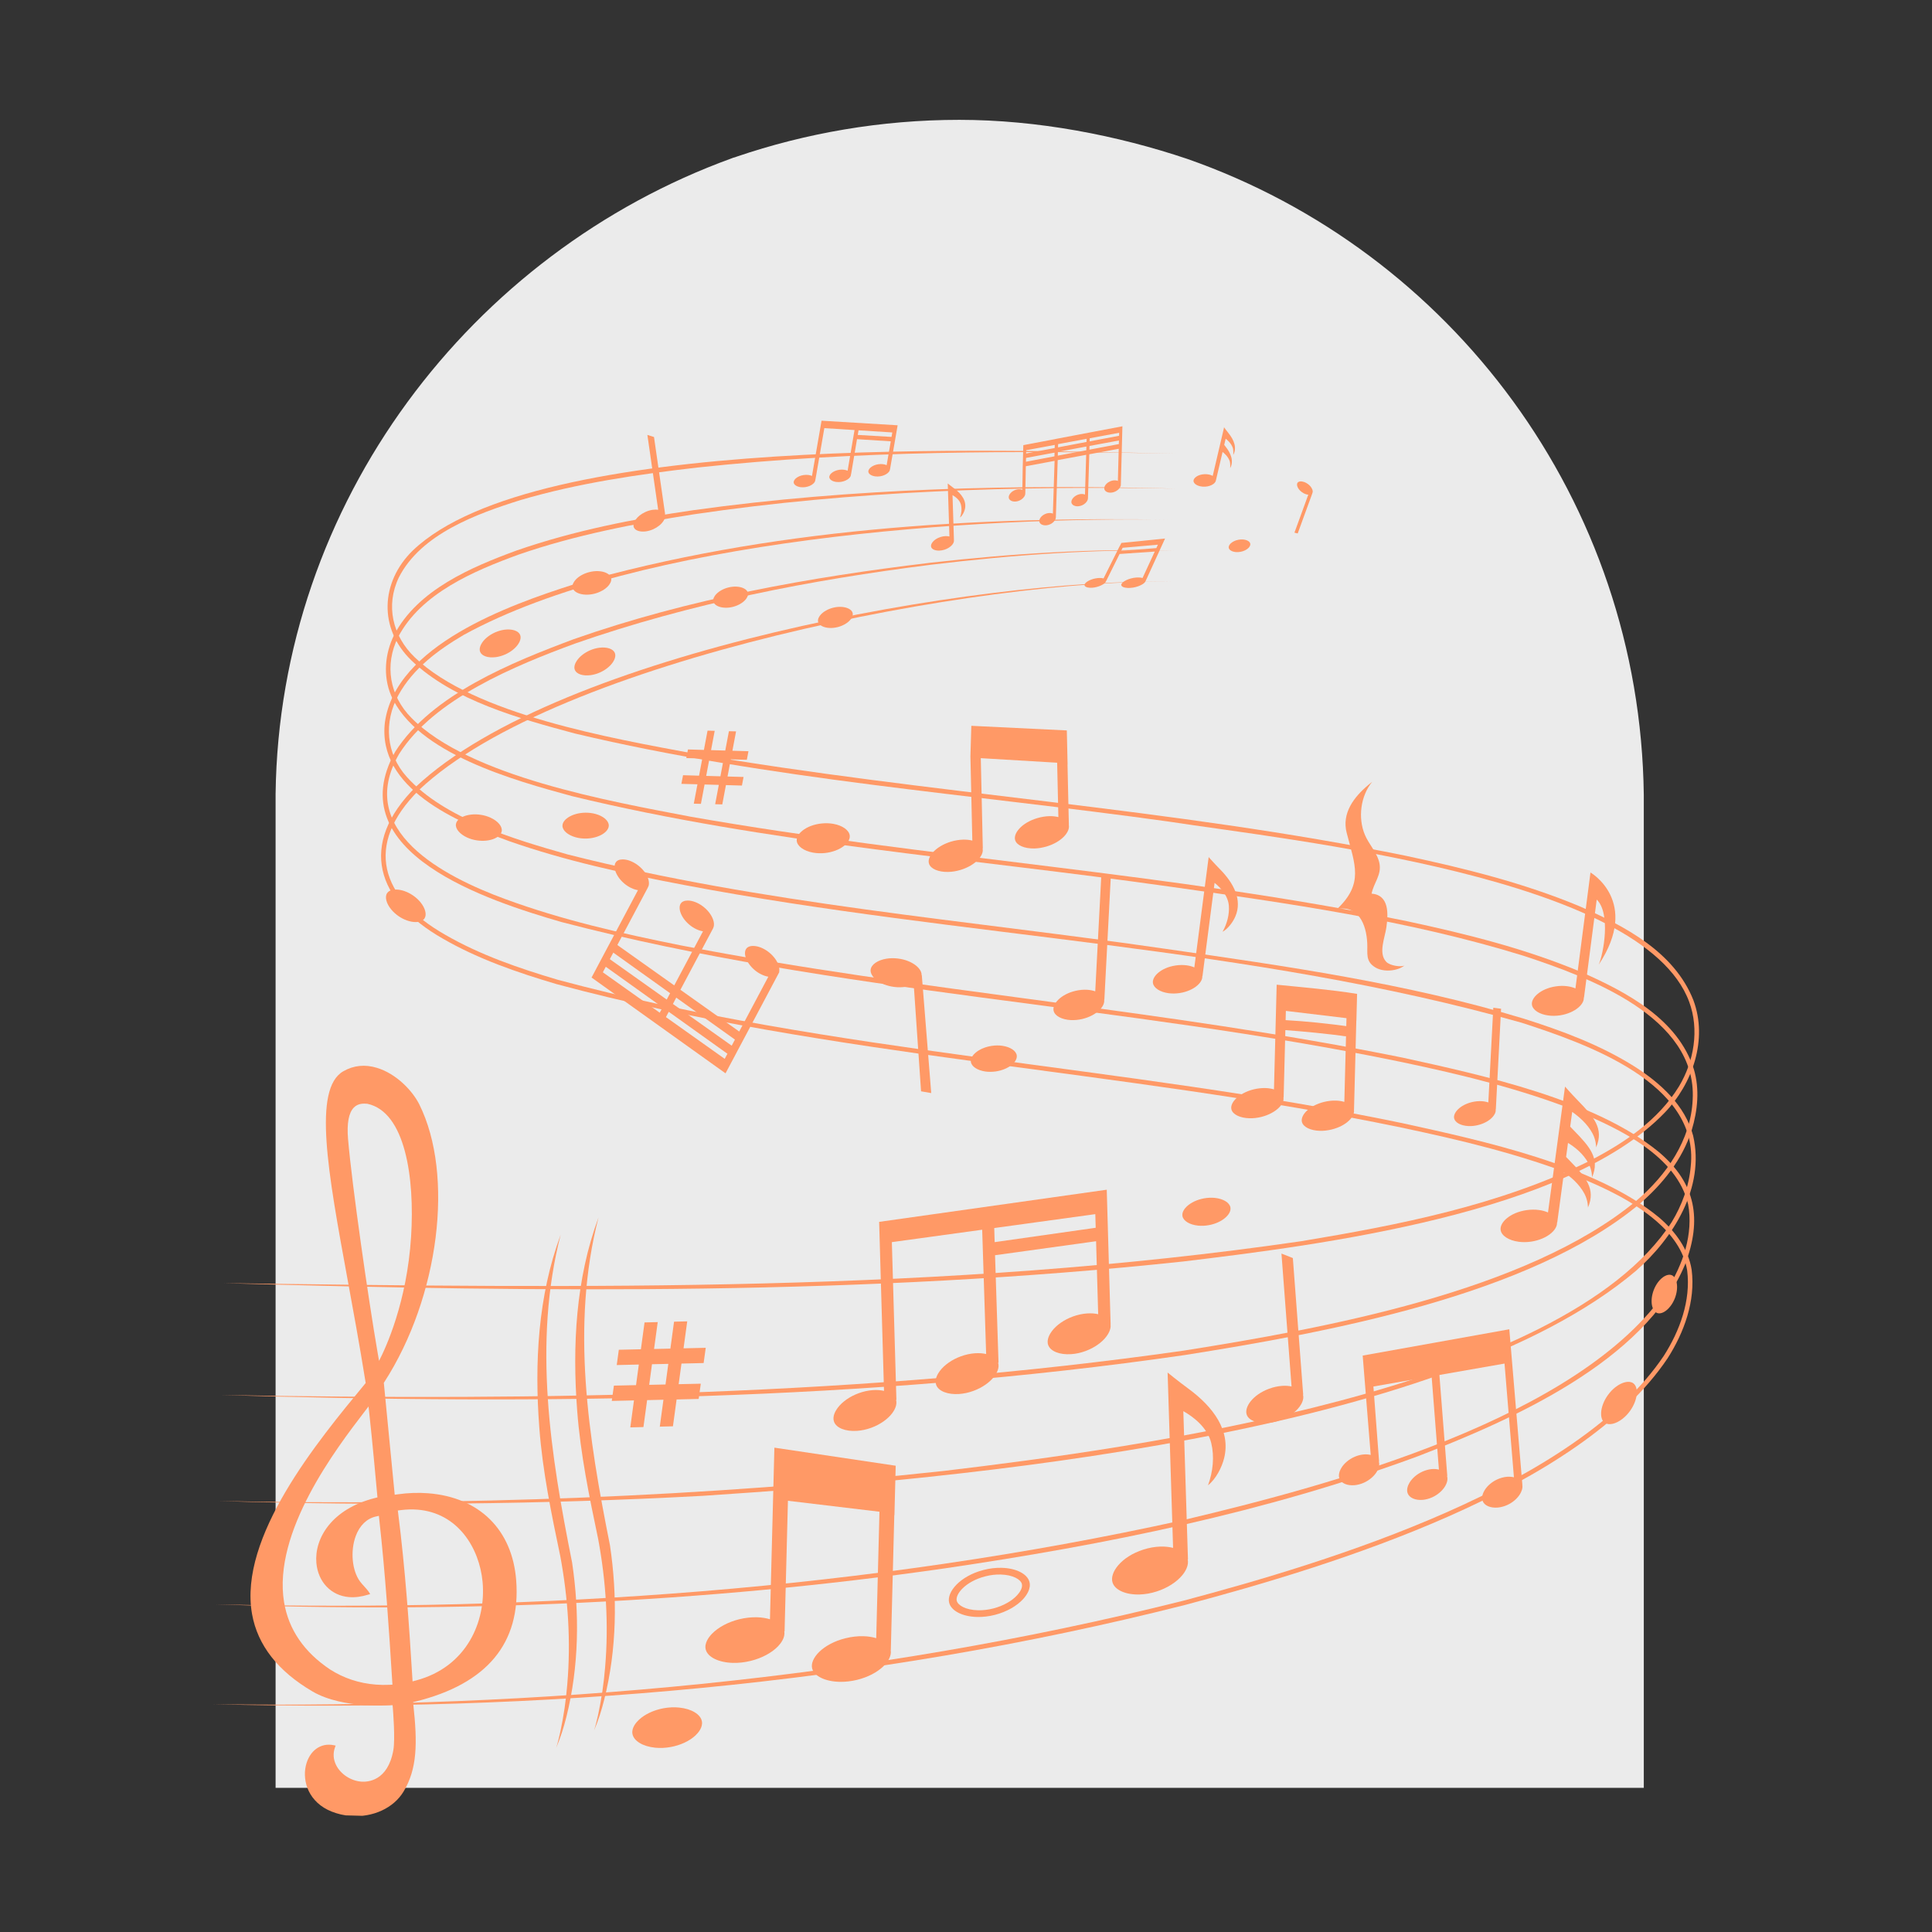 <?xml version="1.0" encoding="UTF-8"?>
<svg xmlns="http://www.w3.org/2000/svg" xmlns:xlink="http://www.w3.org/1999/xlink" width="500" zoomAndPan="magnify" viewBox="0 0 375 375" height="500" preserveAspectRatio="xMidYMid meet" version="1.0">
  <rect x="0" y="0" width="375" height="375" fill="#333333" stroke="none"/>
  <defs>
    <filter x="0%" y="0%" width="100%" height="100%" id="b739b8228c">
      <feColorMatrix values="0 0 0 0 1 0 0 0 0 1 0 0 0 0 1 0 0 0 1 0" color-interpolation-filters="sRGB"></feColorMatrix>
    </filter>
    <mask id="883a5d02c6">
      <g filter="url(#b739b8228c)">
        <rect x="-37.5" width="450" fill="#000000" y="-37.5" height="450" fill-opacity="0.9"></rect>
      </g>
    </mask>
    <clipPath id="7011c0eccb">
      <path d="M 0.348 0.18 L 266.059 0.18 L 266.059 324.016 L 0.348 324.016 Z M 0.348 0.18 " clip-rule="nonzero"></path>
    </clipPath>
    <clipPath id="cec24b7b75">
      <path d="M 177.488 7.855 C 163.871 3.27 148.395 0.262 133.203 0.262 C 118.012 0.262 103.391 2.84 89.922 7.426 C 89.633 7.57 89.348 7.57 89.062 7.715 C 38.469 26.059 1.207 74.5 0.492 131.109 L 0.492 324.016 L 266.059 324.016 L 266.059 131.254 C 265.34 74.211 228.652 25.77 177.488 7.855 Z M 177.488 7.855 " clip-rule="nonzero"></path>
    </clipPath>
    <clipPath id="a08999ed4a">
      <path d="M 0.348 0.18 L 266.059 0.18 L 266.059 324.016 L 0.348 324.016 Z M 0.348 0.18 " clip-rule="nonzero"></path>
    </clipPath>
    <clipPath id="06cde10af6">
      <path d="M 177.488 7.855 C 163.871 3.27 148.395 0.262 133.203 0.262 C 118.012 0.262 103.391 2.84 89.922 7.426 C 89.633 7.57 89.348 7.57 89.062 7.715 C 38.469 26.059 1.207 74.5 0.492 131.109 L 0.492 324.016 L 266.059 324.016 L 266.059 131.254 C 265.34 74.211 228.652 25.77 177.488 7.855 Z M 177.488 7.855 " clip-rule="nonzero"></path>
    </clipPath>
    <clipPath id="88a1bdbc4a">
      <rect x="0" width="267" y="0" height="325"></rect>
    </clipPath>
    <clipPath id="e153cbdd58">
      <rect x="0" width="267" y="0" height="325"></rect>
    </clipPath>
    <clipPath id="da477a7b71">
      <path d="M 43 87 L 330 87 L 330 251 L 43 251 Z M 43 87 " clip-rule="nonzero"></path>
    </clipPath>
    <clipPath id="1121ef19c5">
      <path d="M 47.816 78.023 L 334.973 85.418 L 327.922 359.078 L 40.77 351.684 Z M 47.816 78.023 " clip-rule="nonzero"></path>
    </clipPath>
    <clipPath id="487cd59b53">
      <path d="M 47.816 78.023 L 334.973 85.418 L 327.922 359.078 L 40.77 351.684 Z M 47.816 78.023 " clip-rule="nonzero"></path>
    </clipPath>
    <clipPath id="776dbc1d17">
      <path d="M 42 94 L 330 94 L 330 272 L 42 272 Z M 42 94 " clip-rule="nonzero"></path>
    </clipPath>
    <clipPath id="ddeab82a56">
      <path d="M 47.816 78.023 L 334.973 85.418 L 327.922 359.078 L 40.77 351.684 Z M 47.816 78.023 " clip-rule="nonzero"></path>
    </clipPath>
    <clipPath id="ca25fc8c9c">
      <path d="M 47.816 78.023 L 334.973 85.418 L 327.922 359.078 L 40.77 351.684 Z M 47.816 78.023 " clip-rule="nonzero"></path>
    </clipPath>
    <clipPath id="30c0d7da01">
      <path d="M 42 100 L 330 100 L 330 292 L 42 292 Z M 42 100 " clip-rule="nonzero"></path>
    </clipPath>
    <clipPath id="02e2bc98ca">
      <path d="M 47.816 78.023 L 334.973 85.418 L 327.922 359.078 L 40.77 351.684 Z M 47.816 78.023 " clip-rule="nonzero"></path>
    </clipPath>
    <clipPath id="44a69e0b27">
      <path d="M 47.816 78.023 L 334.973 85.418 L 327.922 359.078 L 40.77 351.684 Z M 47.816 78.023 " clip-rule="nonzero"></path>
    </clipPath>
    <clipPath id="8fa18c813e">
      <path d="M 41 106 L 329 106 L 329 312 L 41 312 Z M 41 106 " clip-rule="nonzero"></path>
    </clipPath>
    <clipPath id="b590c9662e">
      <path d="M 47.816 78.023 L 334.973 85.418 L 327.922 359.078 L 40.77 351.684 Z M 47.816 78.023 " clip-rule="nonzero"></path>
    </clipPath>
    <clipPath id="d6e923e4f3">
      <path d="M 47.816 78.023 L 334.973 85.418 L 327.922 359.078 L 40.77 351.684 Z M 47.816 78.023 " clip-rule="nonzero"></path>
    </clipPath>
    <clipPath id="0f2fed75a9">
      <path d="M 41 112 L 329 112 L 329 332 L 41 332 Z M 41 112 " clip-rule="nonzero"></path>
    </clipPath>
    <clipPath id="abeaa7653a">
      <path d="M 47.816 78.023 L 334.973 85.418 L 327.922 359.078 L 40.77 351.684 Z M 47.816 78.023 " clip-rule="nonzero"></path>
    </clipPath>
    <clipPath id="9432c9c03d">
      <path d="M 47.816 78.023 L 334.973 85.418 L 327.922 359.078 L 40.77 351.684 Z M 47.816 78.023 " clip-rule="nonzero"></path>
    </clipPath>
    <clipPath id="49b5b09ef3">
      <path d="M 48 206 L 101 206 L 101 353 L 48 353 Z M 48 206 " clip-rule="nonzero"></path>
    </clipPath>
    <clipPath id="b6c7d6694f">
      <path d="M 47.816 78.023 L 334.973 85.418 L 327.922 359.078 L 40.77 351.684 Z M 47.816 78.023 " clip-rule="nonzero"></path>
    </clipPath>
    <clipPath id="3a30fadbf2">
      <path d="M 47.816 78.023 L 334.973 85.418 L 327.922 359.078 L 40.77 351.684 Z M 47.816 78.023 " clip-rule="nonzero"></path>
    </clipPath>
    <clipPath id="871511487f">
      <path d="M 241 243 L 253 243 L 253 277 L 241 277 Z M 241 243 " clip-rule="nonzero"></path>
    </clipPath>
    <clipPath id="ecd428b853">
      <path d="M 47.816 78.023 L 334.973 85.418 L 327.922 359.078 L 40.77 351.684 Z M 47.816 78.023 " clip-rule="nonzero"></path>
    </clipPath>
    <clipPath id="ce1e0b156f">
      <path d="M 47.816 78.023 L 334.973 85.418 L 327.922 359.078 L 40.77 351.684 Z M 47.816 78.023 " clip-rule="nonzero"></path>
    </clipPath>
    <clipPath id="092196ac6f">
      <path d="M 136 280 L 174 280 L 174 327 L 136 327 Z M 136 280 " clip-rule="nonzero"></path>
    </clipPath>
    <clipPath id="69a1a12906">
      <path d="M 47.816 78.023 L 334.973 85.418 L 327.922 359.078 L 40.77 351.684 Z M 47.816 78.023 " clip-rule="nonzero"></path>
    </clipPath>
    <clipPath id="b8a3bd2bf0">
      <path d="M 47.816 78.023 L 334.973 85.418 L 327.922 359.078 L 40.77 351.684 Z M 47.816 78.023 " clip-rule="nonzero"></path>
    </clipPath>
    <clipPath id="8addc48b1c">
      <path d="M 215 266 L 238 266 L 238 310 L 215 310 Z M 215 266 " clip-rule="nonzero"></path>
    </clipPath>
    <clipPath id="99fb72a593">
      <path d="M 47.816 78.023 L 334.973 85.418 L 327.922 359.078 L 40.77 351.684 Z M 47.816 78.023 " clip-rule="nonzero"></path>
    </clipPath>
    <clipPath id="25f3a1edf9">
      <path d="M 47.816 78.023 L 334.973 85.418 L 327.922 359.078 L 40.77 351.684 Z M 47.816 78.023 " clip-rule="nonzero"></path>
    </clipPath>
    <clipPath id="2e0a7a6ca9">
      <path d="M 291 210 L 311 210 L 311 242 L 291 242 Z M 291 210 " clip-rule="nonzero"></path>
    </clipPath>
    <clipPath id="64234229b6">
      <path d="M 47.816 78.023 L 334.973 85.418 L 327.922 359.078 L 40.77 351.684 Z M 47.816 78.023 " clip-rule="nonzero"></path>
    </clipPath>
    <clipPath id="5cc82d2910">
      <path d="M 47.816 78.023 L 334.973 85.418 L 327.922 359.078 L 40.77 351.684 Z M 47.816 78.023 " clip-rule="nonzero"></path>
    </clipPath>
    <clipPath id="34f5dda62d">
      <path d="M 184 304 L 200 304 L 200 314 L 184 314 Z M 184 304 " clip-rule="nonzero"></path>
    </clipPath>
    <clipPath id="12dfb31e89">
      <path d="M 47.816 78.023 L 334.973 85.418 L 327.922 359.078 L 40.77 351.684 Z M 47.816 78.023 " clip-rule="nonzero"></path>
    </clipPath>
    <clipPath id="6e493a42f9">
      <path d="M 47.816 78.023 L 334.973 85.418 L 327.922 359.078 L 40.77 351.684 Z M 47.816 78.023 " clip-rule="nonzero"></path>
    </clipPath>
    <clipPath id="d660be6ac5">
      <path d="M 104 239 L 112 239 L 112 340 L 104 340 Z M 104 239 " clip-rule="nonzero"></path>
    </clipPath>
    <clipPath id="608f75c2bc">
      <path d="M 47.816 78.023 L 334.973 85.418 L 327.922 359.078 L 40.77 351.684 Z M 47.816 78.023 " clip-rule="nonzero"></path>
    </clipPath>
    <clipPath id="12eaf87163">
      <path d="M 47.816 78.023 L 334.973 85.418 L 327.922 359.078 L 40.77 351.684 Z M 47.816 78.023 " clip-rule="nonzero"></path>
    </clipPath>
    <clipPath id="e794c56a09">
      <path d="M 111 236 L 120 236 L 120 336 L 111 336 Z M 111 236 " clip-rule="nonzero"></path>
    </clipPath>
    <clipPath id="978aa56db4">
      <path d="M 47.816 78.023 L 334.973 85.418 L 327.922 359.078 L 40.77 351.684 Z M 47.816 78.023 " clip-rule="nonzero"></path>
    </clipPath>
    <clipPath id="d982495662">
      <path d="M 47.816 78.023 L 334.973 85.418 L 327.922 359.078 L 40.77 351.684 Z M 47.816 78.023 " clip-rule="nonzero"></path>
    </clipPath>
    <clipPath id="6874471ea9">
      <path d="M 310 268 L 318 268 L 318 277 L 310 277 Z M 310 268 " clip-rule="nonzero"></path>
    </clipPath>
    <clipPath id="0915473e41">
      <path d="M 47.816 78.023 L 334.973 85.418 L 327.922 359.078 L 40.77 351.684 Z M 47.816 78.023 " clip-rule="nonzero"></path>
    </clipPath>
    <clipPath id="7bc3715c1b">
      <path d="M 47.816 78.023 L 334.973 85.418 L 327.922 359.078 L 40.77 351.684 Z M 47.816 78.023 " clip-rule="nonzero"></path>
    </clipPath>
    <clipPath id="5307567a19">
      <path d="M 320 247 L 326 247 L 326 255 L 320 255 Z M 320 247 " clip-rule="nonzero"></path>
    </clipPath>
    <clipPath id="474a529881">
      <path d="M 47.816 78.023 L 334.973 85.418 L 327.922 359.078 L 40.77 351.684 Z M 47.816 78.023 " clip-rule="nonzero"></path>
    </clipPath>
    <clipPath id="fb7c5a8838">
      <path d="M 47.816 78.023 L 334.973 85.418 L 327.922 359.078 L 40.77 351.684 Z M 47.816 78.023 " clip-rule="nonzero"></path>
    </clipPath>
    <clipPath id="28b2b13244">
      <path d="M 118 256 L 137 256 L 137 278 L 118 278 Z M 118 256 " clip-rule="nonzero"></path>
    </clipPath>
    <clipPath id="1171cf34aa">
      <path d="M 47.816 78.023 L 334.973 85.418 L 327.922 359.078 L 40.77 351.684 Z M 47.816 78.023 " clip-rule="nonzero"></path>
    </clipPath>
    <clipPath id="148d6434dc">
      <path d="M 47.816 78.023 L 334.973 85.418 L 327.922 359.078 L 40.77 351.684 Z M 47.816 78.023 " clip-rule="nonzero"></path>
    </clipPath>
    <clipPath id="ee46935333">
      <path d="M 132 141 L 146 141 L 146 157 L 132 157 Z M 132 141 " clip-rule="nonzero"></path>
    </clipPath>
    <clipPath id="f0b64d7039">
      <path d="M 47.816 78.023 L 334.973 85.418 L 327.922 359.078 L 40.77 351.684 Z M 47.816 78.023 " clip-rule="nonzero"></path>
    </clipPath>
    <clipPath id="f7bb892756">
      <path d="M 47.816 78.023 L 334.973 85.418 L 327.922 359.078 L 40.77 351.684 Z M 47.816 78.023 " clip-rule="nonzero"></path>
    </clipPath>
    <clipPath id="bbf8e07972">
      <path d="M 204 170 L 216 170 L 216 199 L 204 199 Z M 204 170 " clip-rule="nonzero"></path>
    </clipPath>
    <clipPath id="71a843668a">
      <path d="M 47.816 78.023 L 334.973 85.418 L 327.922 359.078 L 40.77 351.684 Z M 47.816 78.023 " clip-rule="nonzero"></path>
    </clipPath>
    <clipPath id="5a9deb48b1">
      <path d="M 47.816 78.023 L 334.973 85.418 L 327.922 359.078 L 40.77 351.684 Z M 47.816 78.023 " clip-rule="nonzero"></path>
    </clipPath>
    <clipPath id="8d3e75b680">
      <path d="M 223 166 L 241 166 L 241 193 L 223 193 Z M 223 166 " clip-rule="nonzero"></path>
    </clipPath>
    <clipPath id="662be49acd">
      <path d="M 47.816 78.023 L 334.973 85.418 L 327.922 359.078 L 40.77 351.684 Z M 47.816 78.023 " clip-rule="nonzero"></path>
    </clipPath>
    <clipPath id="3f0c6063ee">
      <path d="M 47.816 78.023 L 334.973 85.418 L 327.922 359.078 L 40.77 351.684 Z M 47.816 78.023 " clip-rule="nonzero"></path>
    </clipPath>
    <clipPath id="186a883e75">
      <path d="M 114 166 L 152 166 L 152 209 L 114 209 Z M 114 166 " clip-rule="nonzero"></path>
    </clipPath>
    <clipPath id="82fb3d4b22">
      <path d="M 47.816 78.023 L 334.973 85.418 L 327.922 359.078 L 40.77 351.684 Z M 47.816 78.023 " clip-rule="nonzero"></path>
    </clipPath>
    <clipPath id="cfed809224">
      <path d="M 47.816 78.023 L 334.973 85.418 L 327.922 359.078 L 40.77 351.684 Z M 47.816 78.023 " clip-rule="nonzero"></path>
    </clipPath>
    <clipPath id="9bc29c7533">
      <path d="M 161 230 L 216 230 L 216 278 L 161 278 Z M 161 230 " clip-rule="nonzero"></path>
    </clipPath>
    <clipPath id="a81ff5132c">
      <path d="M 47.816 78.023 L 334.973 85.418 L 327.922 359.078 L 40.77 351.684 Z M 47.816 78.023 " clip-rule="nonzero"></path>
    </clipPath>
    <clipPath id="4733600daf">
      <path d="M 47.816 78.023 L 334.973 85.418 L 327.922 359.078 L 40.77 351.684 Z M 47.816 78.023 " clip-rule="nonzero"></path>
    </clipPath>
    <clipPath id="7a1c7cde86">
      <path d="M 259 151 L 273 151 L 273 189 L 259 189 Z M 259 151 " clip-rule="nonzero"></path>
    </clipPath>
    <clipPath id="927e2afbff">
      <path d="M 47.816 78.023 L 334.973 85.418 L 327.922 359.078 L 40.77 351.684 Z M 47.816 78.023 " clip-rule="nonzero"></path>
    </clipPath>
    <clipPath id="72fa1fcb56">
      <path d="M 47.816 78.023 L 334.973 85.418 L 327.922 359.078 L 40.77 351.684 Z M 47.816 78.023 " clip-rule="nonzero"></path>
    </clipPath>
    <clipPath id="02742d4140">
      <path d="M 188 202 L 198 202 L 198 209 L 188 209 Z M 188 202 " clip-rule="nonzero"></path>
    </clipPath>
    <clipPath id="679d449df8">
      <path d="M 47.816 78.023 L 334.973 85.418 L 327.922 359.078 L 40.77 351.684 Z M 47.816 78.023 " clip-rule="nonzero"></path>
    </clipPath>
    <clipPath id="daebec7339">
      <path d="M 47.816 78.023 L 334.973 85.418 L 327.922 359.078 L 40.77 351.684 Z M 47.816 78.023 " clip-rule="nonzero"></path>
    </clipPath>
    <clipPath id="1e655ed9e8">
      <path d="M 154 159 L 165 159 L 165 166 L 154 166 Z M 154 159 " clip-rule="nonzero"></path>
    </clipPath>
    <clipPath id="b78a9db99f">
      <path d="M 47.816 78.023 L 334.973 85.418 L 327.922 359.078 L 40.77 351.684 Z M 47.816 78.023 " clip-rule="nonzero"></path>
    </clipPath>
    <clipPath id="4194c6632e">
      <path d="M 47.816 78.023 L 334.973 85.418 L 327.922 359.078 L 40.77 351.684 Z M 47.816 78.023 " clip-rule="nonzero"></path>
    </clipPath>
    <clipPath id="cb80bbb721">
      <path d="M 88 158 L 98 158 L 98 164 L 88 164 Z M 88 158 " clip-rule="nonzero"></path>
    </clipPath>
    <clipPath id="effb4e58cc">
      <path d="M 47.816 78.023 L 334.973 85.418 L 327.922 359.078 L 40.77 351.684 Z M 47.816 78.023 " clip-rule="nonzero"></path>
    </clipPath>
    <clipPath id="4b81d62f38">
      <path d="M 47.816 78.023 L 334.973 85.418 L 327.922 359.078 L 40.77 351.684 Z M 47.816 78.023 " clip-rule="nonzero"></path>
    </clipPath>
    <clipPath id="d6726067c2">
      <path d="M 138 113 L 146 113 L 146 118 L 138 118 Z M 138 113 " clip-rule="nonzero"></path>
    </clipPath>
    <clipPath id="8e7bd49e1c">
      <path d="M 47.816 78.023 L 334.973 85.418 L 327.922 359.078 L 40.77 351.684 Z M 47.816 78.023 " clip-rule="nonzero"></path>
    </clipPath>
    <clipPath id="9a7d2365ab">
      <path d="M 47.816 78.023 L 334.973 85.418 L 327.922 359.078 L 40.77 351.684 Z M 47.816 78.023 " clip-rule="nonzero"></path>
    </clipPath>
    <clipPath id="5b363c4acf">
      <path d="M 158 117 L 166 117 L 166 122 L 158 122 Z M 158 117 " clip-rule="nonzero"></path>
    </clipPath>
    <clipPath id="8ad89f55e4">
      <path d="M 47.816 78.023 L 334.973 85.418 L 327.922 359.078 L 40.77 351.684 Z M 47.816 78.023 " clip-rule="nonzero"></path>
    </clipPath>
    <clipPath id="9aeb399560">
      <path d="M 47.816 78.023 L 334.973 85.418 L 327.922 359.078 L 40.77 351.684 Z M 47.816 78.023 " clip-rule="nonzero"></path>
    </clipPath>
    <clipPath id="d4b4397b3a">
      <path d="M 111 110 L 119 110 L 119 116 L 111 116 Z M 111 110 " clip-rule="nonzero"></path>
    </clipPath>
    <clipPath id="5b2feea57e">
      <path d="M 47.816 78.023 L 334.973 85.418 L 327.922 359.078 L 40.77 351.684 Z M 47.816 78.023 " clip-rule="nonzero"></path>
    </clipPath>
    <clipPath id="1a23c2805c">
      <path d="M 47.816 78.023 L 334.973 85.418 L 327.922 359.078 L 40.77 351.684 Z M 47.816 78.023 " clip-rule="nonzero"></path>
    </clipPath>
    <clipPath id="b80bee597d">
      <path d="M 122 84 L 130 84 L 130 104 L 122 104 Z M 122 84 " clip-rule="nonzero"></path>
    </clipPath>
    <clipPath id="adde3f6415">
      <path d="M 47.816 78.023 L 334.973 85.418 L 327.922 359.078 L 40.77 351.684 Z M 47.816 78.023 " clip-rule="nonzero"></path>
    </clipPath>
    <clipPath id="b15dcf02ec">
      <path d="M 47.816 78.023 L 334.973 85.418 L 327.922 359.078 L 40.77 351.684 Z M 47.816 78.023 " clip-rule="nonzero"></path>
    </clipPath>
    <clipPath id="17c5cd5b7b">
      <path d="M 180 93 L 188 93 L 188 107 L 180 107 Z M 180 93 " clip-rule="nonzero"></path>
    </clipPath>
    <clipPath id="bdb1e8baef">
      <path d="M 47.816 78.023 L 334.973 85.418 L 327.922 359.078 L 40.77 351.684 Z M 47.816 78.023 " clip-rule="nonzero"></path>
    </clipPath>
    <clipPath id="3595415021">
      <path d="M 47.816 78.023 L 334.973 85.418 L 327.922 359.078 L 40.77 351.684 Z M 47.816 78.023 " clip-rule="nonzero"></path>
    </clipPath>
    <clipPath id="32f99ae818">
      <path d="M 168 185 L 181 185 L 181 213 L 168 213 Z M 168 185 " clip-rule="nonzero"></path>
    </clipPath>
    <clipPath id="f43cf06faa">
      <path d="M 47.816 78.023 L 334.973 85.418 L 327.922 359.078 L 40.77 351.684 Z M 47.816 78.023 " clip-rule="nonzero"></path>
    </clipPath>
    <clipPath id="fd0b8145d5">
      <path d="M 47.816 78.023 L 334.973 85.418 L 327.922 359.078 L 40.77 351.684 Z M 47.816 78.023 " clip-rule="nonzero"></path>
    </clipPath>
    <clipPath id="5cec17939b">
      <path d="M 154 81 L 175 81 L 175 95 L 154 95 Z M 154 81 " clip-rule="nonzero"></path>
    </clipPath>
    <clipPath id="f9b300cc91">
      <path d="M 47.816 78.023 L 334.973 85.418 L 327.922 359.078 L 40.77 351.684 Z M 47.816 78.023 " clip-rule="nonzero"></path>
    </clipPath>
    <clipPath id="070d0b64ce">
      <path d="M 47.816 78.023 L 334.973 85.418 L 327.922 359.078 L 40.77 351.684 Z M 47.816 78.023 " clip-rule="nonzero"></path>
    </clipPath>
    <clipPath id="98186d9f0f">
      <path d="M 238 104 L 243 104 L 243 108 L 238 108 Z M 238 104 " clip-rule="nonzero"></path>
    </clipPath>
    <clipPath id="05d2dce299">
      <path d="M 47.816 78.023 L 334.973 85.418 L 327.922 359.078 L 40.77 351.684 Z M 47.816 78.023 " clip-rule="nonzero"></path>
    </clipPath>
    <clipPath id="b292903ab9">
      <path d="M 47.816 78.023 L 334.973 85.418 L 327.922 359.078 L 40.77 351.684 Z M 47.816 78.023 " clip-rule="nonzero"></path>
    </clipPath>
    <clipPath id="3434d0762b">
      <path d="M 231 82 L 240 82 L 240 95 L 231 95 Z M 231 82 " clip-rule="nonzero"></path>
    </clipPath>
    <clipPath id="b3f0ecf966">
      <path d="M 47.816 78.023 L 334.973 85.418 L 327.922 359.078 L 40.77 351.684 Z M 47.816 78.023 " clip-rule="nonzero"></path>
    </clipPath>
    <clipPath id="405299f230">
      <path d="M 47.816 78.023 L 334.973 85.418 L 327.922 359.078 L 40.77 351.684 Z M 47.816 78.023 " clip-rule="nonzero"></path>
    </clipPath>
    <clipPath id="81ed797fc8">
      <path d="M 210 104 L 227 104 L 227 115 L 210 115 Z M 210 104 " clip-rule="nonzero"></path>
    </clipPath>
    <clipPath id="f25267bbee">
      <path d="M 47.816 78.023 L 334.973 85.418 L 327.922 359.078 L 40.77 351.684 Z M 47.816 78.023 " clip-rule="nonzero"></path>
    </clipPath>
    <clipPath id="31ee104451">
      <path d="M 47.816 78.023 L 334.973 85.418 L 327.922 359.078 L 40.77 351.684 Z M 47.816 78.023 " clip-rule="nonzero"></path>
    </clipPath>
    <clipPath id="9391b757a0">
      <path d="M 251 93 L 255 93 L 255 104 L 251 104 Z M 251 93 " clip-rule="nonzero"></path>
    </clipPath>
    <clipPath id="8ecbc50cd0">
      <path d="M 47.816 78.023 L 334.973 85.418 L 327.922 359.078 L 40.77 351.684 Z M 47.816 78.023 " clip-rule="nonzero"></path>
    </clipPath>
    <clipPath id="0e62907256">
      <path d="M 47.816 78.023 L 334.973 85.418 L 327.922 359.078 L 40.77 351.684 Z M 47.816 78.023 " clip-rule="nonzero"></path>
    </clipPath>
    <clipPath id="f5779eadc7">
      <path d="M 259 258 L 296 258 L 296 293 L 259 293 Z M 259 258 " clip-rule="nonzero"></path>
    </clipPath>
    <clipPath id="1dad2d88fe">
      <path d="M 47.816 78.023 L 334.973 85.418 L 327.922 359.078 L 40.77 351.684 Z M 47.816 78.023 " clip-rule="nonzero"></path>
    </clipPath>
    <clipPath id="4c8d43f984">
      <path d="M 47.816 78.023 L 334.973 85.418 L 327.922 359.078 L 40.77 351.684 Z M 47.816 78.023 " clip-rule="nonzero"></path>
    </clipPath>
    <clipPath id="03ba158013">
      <path d="M 282 195 L 292 195 L 292 219 L 282 219 Z M 282 195 " clip-rule="nonzero"></path>
    </clipPath>
    <clipPath id="c37d67a9db">
      <path d="M 47.816 78.023 L 334.973 85.418 L 327.922 359.078 L 40.77 351.684 Z M 47.816 78.023 " clip-rule="nonzero"></path>
    </clipPath>
    <clipPath id="fa66216ca0">
      <path d="M 47.816 78.023 L 334.973 85.418 L 327.922 359.078 L 40.77 351.684 Z M 47.816 78.023 " clip-rule="nonzero"></path>
    </clipPath>
    <clipPath id="052795dcc9">
      <path d="M 297 169 L 314 169 L 314 198 L 297 198 Z M 297 169 " clip-rule="nonzero"></path>
    </clipPath>
    <clipPath id="0a76e6efc7">
      <path d="M 47.816 78.023 L 334.973 85.418 L 327.922 359.078 L 40.77 351.684 Z M 47.816 78.023 " clip-rule="nonzero"></path>
    </clipPath>
    <clipPath id="c61edfa437">
      <path d="M 47.816 78.023 L 334.973 85.418 L 327.922 359.078 L 40.77 351.684 Z M 47.816 78.023 " clip-rule="nonzero"></path>
    </clipPath>
    <clipPath id="63cdce3f0c">
      <path d="M 180 140 L 208 140 L 208 170 L 180 170 Z M 180 140 " clip-rule="nonzero"></path>
    </clipPath>
    <clipPath id="e56ffbc25d">
      <path d="M 47.816 78.023 L 334.973 85.418 L 327.922 359.078 L 40.77 351.684 Z M 47.816 78.023 " clip-rule="nonzero"></path>
    </clipPath>
    <clipPath id="245888d58d">
      <path d="M 47.816 78.023 L 334.973 85.418 L 327.922 359.078 L 40.77 351.684 Z M 47.816 78.023 " clip-rule="nonzero"></path>
    </clipPath>
    <clipPath id="b955bf4a1d">
      <path d="M 195 82 L 218 82 L 218 102 L 195 102 Z M 195 82 " clip-rule="nonzero"></path>
    </clipPath>
    <clipPath id="47ea20274d">
      <path d="M 47.816 78.023 L 334.973 85.418 L 327.922 359.078 L 40.77 351.684 Z M 47.816 78.023 " clip-rule="nonzero"></path>
    </clipPath>
    <clipPath id="5cfb5df01c">
      <path d="M 47.816 78.023 L 334.973 85.418 L 327.922 359.078 L 40.77 351.684 Z M 47.816 78.023 " clip-rule="nonzero"></path>
    </clipPath>
    <clipPath id="58517d1e51">
      <path d="M 109 157 L 119 157 L 119 163 L 109 163 Z M 109 157 " clip-rule="nonzero"></path>
    </clipPath>
    <clipPath id="c6755f6dba">
      <path d="M 47.816 78.023 L 334.973 85.418 L 327.922 359.078 L 40.77 351.684 Z M 47.816 78.023 " clip-rule="nonzero"></path>
    </clipPath>
    <clipPath id="cf4c1812f5">
      <path d="M 47.816 78.023 L 334.973 85.418 L 327.922 359.078 L 40.77 351.684 Z M 47.816 78.023 " clip-rule="nonzero"></path>
    </clipPath>
    <clipPath id="82a1a98745">
      <path d="M 74 172 L 83 172 L 83 179 L 74 179 Z M 74 172 " clip-rule="nonzero"></path>
    </clipPath>
    <clipPath id="b7cc3d213d">
      <path d="M 47.816 78.023 L 334.973 85.418 L 327.922 359.078 L 40.77 351.684 Z M 47.816 78.023 " clip-rule="nonzero"></path>
    </clipPath>
    <clipPath id="3386e69622">
      <path d="M 47.816 78.023 L 334.973 85.418 L 327.922 359.078 L 40.77 351.684 Z M 47.816 78.023 " clip-rule="nonzero"></path>
    </clipPath>
    <clipPath id="21afdaae55">
      <path d="M 229 232 L 239 232 L 239 238 L 229 238 Z M 229 232 " clip-rule="nonzero"></path>
    </clipPath>
    <clipPath id="7ece1b58a2">
      <path d="M 47.816 78.023 L 334.973 85.418 L 327.922 359.078 L 40.77 351.684 Z M 47.816 78.023 " clip-rule="nonzero"></path>
    </clipPath>
    <clipPath id="ff613fc32b">
      <path d="M 47.816 78.023 L 334.973 85.418 L 327.922 359.078 L 40.77 351.684 Z M 47.816 78.023 " clip-rule="nonzero"></path>
    </clipPath>
    <clipPath id="9160cc01ba">
      <path d="M 122 331 L 137 331 L 137 340 L 122 340 Z M 122 331 " clip-rule="nonzero"></path>
    </clipPath>
    <clipPath id="79a4daed00">
      <path d="M 47.816 78.023 L 334.973 85.418 L 327.922 359.078 L 40.77 351.684 Z M 47.816 78.023 " clip-rule="nonzero"></path>
    </clipPath>
    <clipPath id="cff6a6d2d8">
      <path d="M 47.816 78.023 L 334.973 85.418 L 327.922 359.078 L 40.77 351.684 Z M 47.816 78.023 " clip-rule="nonzero"></path>
    </clipPath>
    <clipPath id="e664f25d60">
      <path d="M 93 122 L 102 122 L 102 128 L 93 128 Z M 93 122 " clip-rule="nonzero"></path>
    </clipPath>
    <clipPath id="b87f603520">
      <path d="M 47.816 78.023 L 334.973 85.418 L 327.922 359.078 L 40.77 351.684 Z M 47.816 78.023 " clip-rule="nonzero"></path>
    </clipPath>
    <clipPath id="0a13246ab8">
      <path d="M 47.816 78.023 L 334.973 85.418 L 327.922 359.078 L 40.77 351.684 Z M 47.816 78.023 " clip-rule="nonzero"></path>
    </clipPath>
    <clipPath id="ea88adcc06">
      <path d="M 111 125 L 120 125 L 120 132 L 111 132 Z M 111 125 " clip-rule="nonzero"></path>
    </clipPath>
    <clipPath id="615cc96045">
      <path d="M 47.816 78.023 L 334.973 85.418 L 327.922 359.078 L 40.77 351.684 Z M 47.816 78.023 " clip-rule="nonzero"></path>
    </clipPath>
    <clipPath id="dad341cbdf">
      <path d="M 47.816 78.023 L 334.973 85.418 L 327.922 359.078 L 40.77 351.684 Z M 47.816 78.023 " clip-rule="nonzero"></path>
    </clipPath>
    <clipPath id="dcc89c2549">
      <path d="M 238 191 L 264 191 L 264 220 L 238 220 Z M 238 191 " clip-rule="nonzero"></path>
    </clipPath>
    <clipPath id="16f18d4d1c">
      <path d="M 47.816 78.023 L 334.973 85.418 L 327.922 359.078 L 40.77 351.684 Z M 47.816 78.023 " clip-rule="nonzero"></path>
    </clipPath>
    <clipPath id="91456738ff">
      <path d="M 47.816 78.023 L 334.973 85.418 L 327.922 359.078 L 40.77 351.684 Z M 47.816 78.023 " clip-rule="nonzero"></path>
    </clipPath>
  </defs>
  <g mask="url(#883a5d02c6)">
    <g transform="matrix(1, 0, 0, 1, 53, 23)">
      <g clip-path="url(#e153cbdd58)">
        <g clip-path="url(#7011c0eccb)">
          <g clip-path="url(#cec24b7b75)">
            <g>
              <g clip-path="url(#88a1bdbc4a)">
                <g clip-path="url(#a08999ed4a)">
                  <g clip-path="url(#06cde10af6)">
                    <path fill="#ffffff" d="M 266.059 324.016 L 0.348 324.016 L 0.348 0.18 L 266.059 0.18 Z M 266.059 324.016 " fill-opacity="1" fill-rule="nonzero"></path>
                  </g>
                </g>
              </g>
            </g>
          </g>
        </g>
      </g>
    </g>
  </g>
  <g clip-path="url(#da477a7b71)">
    <g clip-path="url(#1121ef19c5)">
      <g clip-path="url(#487cd59b53)">
        <path fill="#ff9966" d="M 228.371 88.051 C 197.348 87.461 166.195 87.43 135.32 90.754 C 123.781 92.094 112.227 93.77 101.07 97.051 C 92.523 99.73 81.707 103.652 77.426 112.062 C 74.809 117.504 76.176 123.414 80.473 127.559 C 91.961 138.691 118.859 143.316 134.617 146.262 C 180.539 154.145 227.262 156.793 272.961 166.129 C 284.359 168.559 295.758 171.395 306.551 175.887 C 315.305 179.715 324.992 184.746 328.691 194.148 C 331.52 201.75 328.539 210.375 323.074 216.012 C 304.207 235.57 256.27 241.656 229.645 244.855 C 167.816 251.465 105.48 250.844 43.414 249.062 C 113.164 249.984 183.43 250.996 252.617 240.91 C 271.648 237.746 290.969 233.961 308.391 225.402 C 315.172 221.914 321.852 217.473 325.895 210.859 C 328.812 206 329.867 199.836 327.867 194.453 C 318.922 170.176 250.715 163.145 226.84 159.469 C 188.41 154.094 149.465 151.375 111.629 142.383 C 100.922 139.516 87.992 135.988 79.848 128.18 C 73.469 122.02 73.832 113.008 80.113 106.859 C 104.098 83.938 194.168 87.414 228.371 88.051 Z M 228.371 88.051 " fill-opacity="1" fill-rule="nonzero"></path>
      </g>
    </g>
  </g>
  <g clip-path="url(#776dbc1d17)">
    <g clip-path="url(#ddeab82a56)">
      <g clip-path="url(#ca25fc8c9c)">
        <path fill="#ff9966" d="M 228.195 94.84 C 196.996 94.281 165.637 95.25 134.742 99.816 C 123.199 101.629 111.664 103.836 100.613 107.664 C 92.004 110.809 81.703 115.16 77.277 123.652 C 74.582 129.078 75.609 135.055 79.867 139.352 C 91.121 150.742 118.414 155.531 134.152 158.539 C 180.316 166.637 227.305 169.398 273.258 178.84 C 284.719 181.301 296.184 184.156 307.023 188.723 C 315.758 192.59 325.691 197.809 328.777 207.539 C 329.922 211.398 329.52 215.539 328.367 219.34 C 326.578 225.043 322.688 229.863 318.215 233.703 C 296.781 251.539 257.281 258.676 229.98 263.012 C 168.074 272 105.27 272.652 42.852 270.766 C 105.25 271.887 167.984 270.98 229.848 262.141 C 256.969 257.836 296.359 250.727 317.641 233.039 C 323.473 228.094 328.207 221.262 328.547 213.434 C 329.441 197.352 308.285 189.664 295.719 185.516 C 273.336 178.609 250.031 175.328 226.879 172.07 C 188.234 166.586 149.062 163.758 111.047 154.535 C 99.902 151.5 80.836 146.289 75.906 134.977 C 74.32 131.242 74.703 126.859 76.488 123.266 C 81.055 114.484 91.492 110.07 100.324 106.832 C 111.434 102.988 123.02 100.699 134.625 99.02 C 165.605 94.711 196.973 94.016 228.195 94.84 Z M 228.195 94.84 " fill-opacity="1" fill-rule="nonzero"></path>
      </g>
    </g>
  </g>
  <g clip-path="url(#30c0d7da01)">
    <g clip-path="url(#02e2bc98ca)">
      <g clip-path="url(#44a69e0b27)">
        <path fill="#ff9966" d="M 228.039 100.883 C 189.082 100.199 123.953 104.594 90 123.242 C 85.023 126.168 80.164 129.77 77.348 134.895 C 74.449 140.16 74.898 146.305 78.98 150.816 C 86.258 158.91 99.883 162.926 110.164 165.844 C 148.215 175.496 187.539 178.551 226.309 184.18 C 249.598 187.523 273.051 190.855 295.633 197.68 C 303.137 200.047 310.598 202.812 317.297 207.031 C 322.246 210.188 327.086 214.535 328.637 220.445 C 330.957 230.48 324.816 240.293 317.523 246.684 C 279.574 278.773 186.176 287.07 136.48 290.336 C 105.121 292.035 73.699 292.293 42.324 291.344 C 89.387 292.281 136.523 290.598 183.316 285.492 C 220.547 281.062 303.363 269.844 324.473 237.211 C 326.48 233.91 327.848 230.199 328.172 226.355 C 329.902 210.207 307.742 202.535 295.371 198.52 C 242.434 183.516 186.844 182.035 132.945 171.805 C 121.371 169.613 109.793 167.121 98.656 163.207 C 88.707 159.543 73.176 153.051 74.711 140.195 C 76.809 125.266 98.789 117.438 111.348 113.434 C 149.117 102.566 188.922 100.203 228.039 100.883 Z M 228.039 100.883 " fill-opacity="1" fill-rule="nonzero"></path>
      </g>
    </g>
  </g>
  <g clip-path="url(#8fa18c813e)">
    <g clip-path="url(#b590c9662e)">
      <g clip-path="url(#d6e923e4f3)">
        <path fill="#ff9966" d="M 227.887 106.867 C 212.125 106.57 196.367 107.723 180.727 109.613 C 157.316 112.566 133.988 117.105 111.68 124.891 C 100.105 129.148 84.203 135.648 77.461 146.359 C 68.805 161.266 86.242 170.156 97.977 174.477 C 109.047 178.562 120.598 181.18 132.16 183.5 C 178.594 192.504 225.945 195.887 272.316 205.301 C 287.953 208.734 309.598 213.43 322.008 223.629 C 329.199 229.715 330.391 236.691 327.078 245.406 C 319.23 264.297 293.359 275.625 275.309 282.621 C 245.676 293.582 214.543 299.836 183.363 304.422 C 136.531 311.164 89.055 313.133 41.805 311.398 C 104.742 312.859 168.148 308.621 229.703 295.039 C 258.195 288.289 306.75 275.297 323.605 250.258 C 326.664 245.445 328.719 239.473 327.664 233.758 C 325.469 224.359 314.355 219.121 306.168 215.707 C 295.199 211.355 283.672 208.594 272.137 206.16 C 218.129 194.938 162.41 192.941 108.941 178.957 C 94.77 174.836 65.723 165.535 76.707 145.906 C 83.789 134.789 99.453 128.52 111.383 124.055 C 133.738 116.207 157.219 112.012 180.68 109.215 C 196.344 107.453 212.121 106.434 227.887 106.867 Z M 227.887 106.867 " fill-opacity="1" fill-rule="nonzero"></path>
      </g>
    </g>
  </g>
  <g clip-path="url(#0f2fed75a9)">
    <g clip-path="url(#abeaa7653a)">
      <g clip-path="url(#9432c9c03d)">
        <path fill="#ff9966" d="M 227.73 112.934 C 190.766 112.164 108.105 128.016 81.355 153.316 C 70.543 164.031 73.891 174.293 86.387 181.422 C 93.211 185.367 100.75 187.945 108.293 190.184 C 161.902 204.562 217.871 206.707 272.121 217.988 C 287.68 221.402 309.805 226.148 322.066 236.344 C 325.113 238.965 327.719 242.418 328.352 246.488 C 329.121 252.523 326.883 258.625 323.68 263.645 C 306.477 289.246 258.891 303.859 229.895 311.551 C 168.414 327.109 104.598 332.426 41.309 330.781 C 104.551 331.668 168.238 326.094 229.676 310.699 C 258.43 303.074 305.887 288.508 322.941 263.168 C 326.051 258.297 328.203 252.449 327.484 246.629 C 326.879 242.773 324.402 239.512 321.492 237.008 C 317.004 233.172 311.605 230.602 306.152 228.391 C 295.117 224.047 283.535 221.293 271.941 218.848 C 217.68 207.566 161.688 205.422 108.043 191.023 C 100.434 188.766 92.852 186.176 85.938 182.18 C 73.055 174.844 69.426 163.906 80.738 152.695 C 108.355 126.711 189.77 112.02 227.73 112.934 Z M 227.73 112.934 " fill-opacity="1" fill-rule="nonzero"></path>
      </g>
    </g>
  </g>
  <g clip-path="url(#49b5b09ef3)">
    <g clip-path="url(#b6c7d6694f)">
      <g clip-path="url(#3a30fadbf2)">
        <path fill="#ff9966" d="M 100.195 306.777 C 99.457 296.941 93.062 290.609 83.094 289.84 C 81.199 289.695 79.223 289.762 77.211 290.043 L 76.613 290.125 L 74.5 268.41 L 74.605 268.242 C 85.238 251.75 88.219 228.082 81.387 214.363 C 80.086 211.75 76.953 208.41 73.148 207.262 C 70.828 206.559 68.637 206.785 66.633 207.934 C 60.68 211.348 63.66 227.594 67.43 248.16 C 68.535 254.188 69.789 261.02 70.938 268.184 L 70.98 268.441 L 70.812 268.645 C 61.637 279.75 46.277 298.332 48.922 313.289 C 49.992 319.32 53.941 324.379 60.664 328.316 C 63.695 330.094 67.629 330.719 70.398 330.934 C 73.312 331.16 75.598 330.977 75.621 330.977 L 76.199 330.926 L 76.246 331.5 C 76.297 332.113 76.73 337.516 76.348 339.695 C 75.281 345.734 71.328 345.906 70.145 345.816 C 68.09 345.66 66.117 344.367 65.238 342.602 C 64.68 341.48 64.609 340.281 65.031 339.137 L 65.148 338.816 L 64.816 338.75 C 62.25 338.195 60.035 339.824 59.363 342.727 C 58.656 345.773 59.926 349.855 64.375 351.625 C 65.547 352.09 66.781 352.375 68.051 352.473 C 72.359 352.805 76.391 350.953 78.324 347.75 C 80.984 343.34 81.047 338.422 80.23 330.887 L 80.18 330.387 L 80.668 330.266 C 94.539 326.832 101.105 318.934 100.195 306.777 Z M 80.762 326.172 L 80.078 326.355 L 80.035 325.648 C 79.418 315.449 78.656 304.527 77.289 293.762 L 77.219 293.188 L 77.789 293.113 C 78.887 292.973 79.961 292.941 80.992 293.02 C 88.906 293.629 93.059 300.504 93.668 307.043 C 94.371 314.652 90.656 323.523 80.762 326.172 Z M 70.656 274.133 L 71.527 272.992 L 71.688 274.418 C 72.246 279.387 73.117 289.051 73.219 290.148 L 73.262 290.641 L 72.785 290.762 C 64.363 292.887 61.004 298.617 61.406 303.348 C 61.727 307.059 64.281 309.73 67.766 309.996 C 68.922 310.09 70.168 309.926 71.48 309.516 L 71.848 309.41 L 71.648 309.082 C 71.461 308.766 71.031 308.285 70.68 307.898 C 70.395 307.59 70.102 307.266 69.879 306.961 C 68.328 304.859 67.973 301.07 69.047 298.148 C 69.801 296.113 71.168 294.773 72.906 294.367 L 73.539 294.223 L 73.609 294.867 C 74.801 305.566 75.508 316.316 76.133 326.406 L 76.172 326.992 L 75.586 327.02 C 74.707 327.062 73.828 327.047 72.973 326.98 C 69.723 326.73 66.727 325.742 64.074 324.047 C 59.02 320.672 56.016 316.277 55.141 311 C 52.879 297.348 65.34 281.078 70.656 274.133 Z M 73.574 264.148 L 73.246 262.254 C 71.535 252.348 68.301 229.957 67.555 221.07 C 67.301 218.031 67.684 215.98 68.695 214.961 C 69.523 214.125 70.625 214.191 71.238 214.238 C 71.25 214.238 71.262 214.242 71.277 214.242 L 71.293 214.242 C 78.656 215.797 80.512 228.566 79.793 240.012 C 78.996 252.738 74.883 261.617 73.574 264.148 Z M 73.574 264.148 " fill-opacity="1" fill-rule="nonzero"></path>
      </g>
    </g>
  </g>
  <g clip-path="url(#871511487f)">
    <g clip-path="url(#ecd428b853)">
      <g clip-path="url(#ce1e0b156f)">
        <path fill="#ff9966" d="M 250.941 244.188 L 248.73 243.316 L 250.688 269.109 C 250.121 268.992 249.488 268.945 248.805 269 C 247.98 269.062 247.141 269.25 246.309 269.559 C 243.102 270.746 241.465 273.176 241.996 274.613 C 242.402 275.711 244.039 276.344 246.066 276.191 C 246.891 276.129 247.73 275.941 248.562 275.633 C 250.098 275.062 251.441 274.121 252.242 273.047 C 252.609 272.551 253.16 271.605 252.91 270.707 L 252.949 270.703 Z M 250.941 244.188 " fill-opacity="1" fill-rule="nonzero"></path>
      </g>
    </g>
  </g>
  <g clip-path="url(#092196ac6f)">
    <g clip-path="url(#69a1a12906)">
      <g clip-path="url(#b8a3bd2bf0)">
        <path fill="#ff9966" d="M 173.582 294.078 L 173.609 294.086 L 173.855 284.496 L 150.309 280.988 L 150.059 290.648 L 149.449 314.297 C 148.707 314.074 147.859 313.934 146.93 313.91 C 145.809 313.883 144.652 314.012 143.488 314.293 C 141.34 314.824 139.406 315.855 138.184 317.125 C 137.59 317.742 136.648 318.961 136.992 320.203 C 137.391 321.664 139.512 322.695 142.262 322.766 C 143.387 322.793 144.543 322.664 145.703 322.379 C 147.855 321.852 149.789 320.82 151.012 319.551 C 151.574 318.961 152.445 317.828 152.227 316.641 L 152.285 316.645 L 152.938 291.301 L 170.703 293.426 L 170.074 317.965 C 169.336 317.746 168.5 317.609 167.586 317.586 C 166.465 317.559 165.305 317.688 164.145 317.973 C 159.664 319.07 157.125 321.969 157.648 323.883 C 158.047 325.34 160.164 326.371 162.922 326.441 C 164.039 326.469 165.199 326.34 166.359 326.059 C 170.711 324.988 173.227 322.23 172.887 320.32 L 172.906 320.32 Z M 173.582 294.078 " fill-opacity="1" fill-rule="nonzero"></path>
      </g>
    </g>
  </g>
  <g clip-path="url(#8addc48b1c)">
    <g clip-path="url(#99fb72a593)">
      <g clip-path="url(#25f3a1edf9)">
        <path fill="#ff9966" d="M 230.707 269.57 C 228.523 267.965 226.633 266.41 226.633 266.41 L 227.695 300.441 C 226.961 300.258 226.133 300.16 225.227 300.188 C 224.141 300.223 223.023 300.422 221.914 300.777 C 217.625 302.152 215.328 305.25 215.945 307.172 C 216.418 308.641 218.531 309.57 221.207 309.488 C 222.297 309.453 223.41 309.258 224.523 308.898 C 226.578 308.238 228.398 307.078 229.512 305.711 C 230.023 305.082 230.805 303.871 230.527 302.676 L 230.582 302.672 L 229.684 273.902 C 231.535 274.953 234.367 277.02 235.109 280.121 C 235.734 282.742 235.445 285.652 234.473 288.297 C 236.059 287.031 237.172 284.758 237.598 283.047 C 238.934 277.684 235.477 273.082 230.707 269.57 Z M 230.707 269.57 " fill-opacity="1" fill-rule="nonzero"></path>
      </g>
    </g>
  </g>
  <g clip-path="url(#2e0a7a6ca9)">
    <g clip-path="url(#64234229b6)">
      <g clip-path="url(#5cc82d2910)">
        <path fill="#ff9966" d="M 308.34 225.836 C 309.043 227.164 309.016 228.508 309.016 228.508 C 310.613 224.84 308.504 222.523 305.516 219.449 C 305.25 219.176 305.004 218.918 304.773 218.68 L 305.16 215.824 C 306.305 216.613 308.082 218.059 309.125 220.035 C 309.828 221.363 309.801 222.711 309.801 222.711 C 311.395 219.039 309.289 216.727 306.301 213.648 C 304.934 212.242 303.77 210.906 303.77 210.906 L 300.465 235.336 C 299.965 235.117 299.383 234.949 298.734 234.863 C 297.949 234.758 297.133 234.766 296.297 234.887 C 293.07 235.359 291.059 237.297 291.27 238.742 C 291.43 239.848 292.828 240.762 294.75 241.023 C 295.531 241.129 296.352 241.121 297.188 241 C 298.734 240.773 300.176 240.16 301.133 239.316 C 301.574 238.93 302.273 238.156 302.219 237.27 L 302.258 237.277 L 303.574 227.555 C 304.723 228.32 306.5 229.738 307.547 231.715 C 308.246 233.043 308.223 234.391 308.223 234.391 C 309.816 230.719 307.711 228.406 304.723 225.332 C 304.453 225.055 304.207 224.801 303.977 224.559 L 304.348 221.84 C 305.504 222.539 307.297 223.855 308.34 225.836 Z M 308.34 225.836 " fill-opacity="1" fill-rule="nonzero"></path>
      </g>
    </g>
  </g>
  <g clip-path="url(#34f5dda62d)">
    <g clip-path="url(#12dfb31e89)">
      <g clip-path="url(#6e493a42f9)">
        <path fill="#ff9966" d="M 199.82 307.062 C 199.41 305.488 197.242 304.383 194.422 304.312 C 193.273 304.281 192.086 304.422 190.898 304.73 C 186.305 305.918 183.699 309.043 184.234 311.102 C 184.641 312.676 186.809 313.781 189.629 313.852 C 190.777 313.883 191.965 313.742 193.156 313.434 C 195.355 312.863 197.34 311.746 198.594 310.379 C 199.199 309.715 200.164 308.402 199.82 307.062 Z M 197.43 309.625 C 196.387 310.77 194.707 311.703 192.832 312.191 C 191.812 312.457 190.797 312.578 189.816 312.551 C 187.414 312.492 185.93 311.582 185.707 310.719 C 185.379 309.453 187.363 306.973 191.223 305.973 C 192.242 305.707 193.258 305.586 194.234 305.613 C 196.637 305.676 198.121 306.582 198.344 307.445 C 198.562 308.277 197.777 309.246 197.43 309.625 Z M 197.43 309.625 " fill-opacity="1" fill-rule="nonzero"></path>
      </g>
    </g>
  </g>
  <g clip-path="url(#d660be6ac5)">
    <g clip-path="url(#608f75c2bc)">
      <g clip-path="url(#12eaf87163)">
        <path fill="#ff9966" d="M 108.82 239.672 C 103.41 260.73 106.863 282.359 111.047 303.297 C 112.52 313.215 112.383 323.504 109.934 333.254 C 109.418 335.301 108.785 337.32 107.957 339.25 C 108.277 338.25 108.508 337.227 108.742 336.207 C 109.398 333.164 109.867 330.016 110.109 326.918 C 110.82 318.621 110.273 310.262 108.758 302.09 C 107.047 293.93 105.309 285.543 104.684 277.168 C 103.723 264.602 104.406 251.574 108.82 239.672 Z M 108.82 239.672 " fill-opacity="1" fill-rule="nonzero"></path>
      </g>
    </g>
  </g>
  <g clip-path="url(#e794c56a09)">
    <g clip-path="url(#978aa56db4)">
      <g clip-path="url(#d982495662)">
        <path fill="#ff9966" d="M 116.168 236.312 C 110.758 257.375 114.211 279 118.395 299.938 C 119.867 309.859 119.73 320.145 117.281 329.895 C 116.766 331.938 116.133 333.961 115.305 335.891 C 115.625 334.891 115.855 333.867 116.09 332.848 C 116.746 329.801 117.215 326.652 117.457 323.559 C 118.168 315.262 117.621 306.898 116.105 298.727 C 114.391 290.57 112.656 282.184 112.031 273.805 C 111.07 261.242 111.754 248.211 116.168 236.312 Z M 116.168 236.312 " fill-opacity="1" fill-rule="nonzero"></path>
      </g>
    </g>
  </g>
  <g clip-path="url(#6874471ea9)">
    <g clip-path="url(#0915473e41)">
      <g clip-path="url(#7bc3715c1b)">
        <path fill="#ff9966" d="M 314.945 275.379 C 313.641 276.402 312.242 276.715 311.469 276.156 C 310.809 275.68 310.754 274.723 310.777 274.199 C 310.832 273.105 311.312 271.859 312.098 270.773 C 312.52 270.188 313.004 269.68 313.535 269.262 C 314.84 268.238 316.234 267.926 317.008 268.484 C 317.672 268.961 317.727 269.918 317.699 270.445 C 317.645 271.535 317.164 272.781 316.383 273.867 C 315.961 274.453 315.477 274.961 314.945 275.379 Z M 314.945 275.379 " fill-opacity="1" fill-rule="nonzero"></path>
      </g>
    </g>
  </g>
  <g clip-path="url(#5307567a19)">
    <g clip-path="url(#474a529881)">
      <g clip-path="url(#fb7c5a8838)">
        <path fill="#ff9966" d="M 324.262 253.484 C 323.434 254.59 322.375 255.137 321.633 254.852 C 321 254.609 320.754 253.852 320.66 253.422 C 320.473 252.531 320.594 251.426 320.992 250.387 C 321.211 249.824 321.492 249.312 321.828 248.863 C 322.66 247.762 323.719 247.215 324.457 247.5 C 325.094 247.742 325.34 248.5 325.434 248.93 C 325.621 249.816 325.5 250.926 325.102 251.965 C 324.883 252.523 324.602 253.039 324.262 253.484 Z M 324.262 253.484 " fill-opacity="1" fill-rule="nonzero"></path>
      </g>
    </g>
  </g>
  <g clip-path="url(#28b2b13244)">
    <g clip-path="url(#1171cf34aa)">
      <g clip-path="url(#148d6434dc)">
        <path fill="#ff9966" d="M 136.574 264.566 L 136.984 261.609 L 132.676 261.707 L 133.391 256.473 L 130.832 256.539 L 130.121 261.766 L 126.953 261.836 L 127.664 256.621 L 125.105 256.684 L 124.398 261.891 L 120.113 261.988 L 119.707 264.957 L 123.996 264.855 L 123.453 268.855 L 119.156 268.949 L 118.746 271.918 L 123.051 271.82 L 122.34 277.055 L 124.891 276.992 L 125.605 271.762 L 128.773 271.688 L 128.066 276.91 L 130.617 276.844 L 131.328 271.633 L 135.613 271.531 L 136.023 268.574 L 131.73 268.668 L 132.273 264.668 Z M 129.719 264.727 L 129.176 268.727 L 126.008 268.797 L 126.551 264.797 Z M 129.719 264.727 " fill-opacity="1" fill-rule="nonzero"></path>
      </g>
    </g>
  </g>
  <g clip-path="url(#ee46935333)">
    <g clip-path="url(#f0b64d7039)">
      <g clip-path="url(#f7bb892756)">
        <path fill="#ff9966" d="M 144.961 147.477 L 145.277 145.809 L 142.16 145.719 L 142.871 141.961 L 141.484 141.926 L 140.773 145.68 L 138.016 145.598 L 138.723 141.855 L 137.336 141.816 L 136.629 145.559 L 133.531 145.469 L 133.211 147.141 L 136.316 147.23 L 135.688 150.559 L 132.578 150.469 L 132.258 152.145 L 135.375 152.23 L 134.664 155.992 L 136.047 156.027 L 136.758 152.27 L 139.52 152.348 L 138.812 156.098 L 140.195 156.133 L 140.902 152.387 L 144.008 152.477 L 144.324 150.809 L 141.215 150.719 L 141.844 147.387 Z M 139.832 150.68 L 137.07 150.602 L 137.699 147.27 L 140.461 147.348 Z M 139.832 150.68 " fill-opacity="1" fill-rule="nonzero"></path>
      </g>
    </g>
  </g>
  <g clip-path="url(#bbf8e07972)">
    <g clip-path="url(#71a843668a)">
      <g clip-path="url(#5a9deb48b1)">
        <path fill="#ff9966" d="M 215.605 170.184 L 213.758 170.02 L 212.586 192.414 C 212.113 192.254 211.574 192.145 210.98 192.113 C 210.266 192.074 209.523 192.145 208.773 192.316 C 205.883 192.984 204.203 194.891 204.504 196.188 C 204.73 197.18 206.07 197.902 207.828 197.996 C 208.547 198.031 209.289 197.965 210.039 197.793 C 211.426 197.473 212.68 196.809 213.488 195.973 C 213.859 195.59 214.438 194.84 214.32 194.035 L 214.355 194.039 Z M 215.605 170.184 " fill-opacity="1" fill-rule="nonzero"></path>
      </g>
    </g>
  </g>
  <g clip-path="url(#8d3e75b680)">
    <g clip-path="url(#662be49acd)">
      <g clip-path="url(#3f0c6063ee)">
        <path fill="#ff9966" d="M 236.832 168.754 C 235.625 167.527 234.602 166.359 234.602 166.359 L 231.82 187.773 C 231.383 187.586 230.871 187.441 230.301 187.367 C 229.617 187.281 228.898 187.289 228.168 187.402 C 225.344 187.828 223.59 189.535 223.781 190.801 C 223.93 191.766 225.16 192.562 226.844 192.785 C 227.527 192.871 228.246 192.859 228.977 192.75 C 230.332 192.543 231.59 192 232.422 191.258 C 232.809 190.918 233.422 190.238 233.367 189.461 L 233.402 189.465 L 235.75 171.363 C 236.805 172.207 238.367 173.785 238.52 175.805 C 238.648 177.508 238.168 179.301 237.297 180.859 C 238.414 180.227 239.34 178.918 239.781 177.887 C 241.16 174.668 239.465 171.434 236.832 168.754 Z M 236.832 168.754 " fill-opacity="1" fill-rule="nonzero"></path>
      </g>
    </g>
  </g>
  <g clip-path="url(#186a883e75)">
    <g clip-path="url(#82fb3d4b22)">
      <g clip-path="url(#cfed809224)">
        <path fill="#ff9966" d="M 151.234 188.621 C 151.375 187.969 151.129 187.074 150.531 186.203 C 150.211 185.734 149.812 185.305 149.348 184.918 C 148.484 184.203 147.469 183.73 146.559 183.629 C 146.121 183.574 145.316 183.57 144.883 184.094 C 144.375 184.711 144.555 185.895 145.344 187.043 C 145.66 187.508 146.059 187.941 146.527 188.328 C 147.332 188.996 148.273 189.438 149.133 189.578 L 143.48 200.219 L 132.07 192.117 L 138.43 180.152 L 138.422 180.148 C 138.766 179.496 138.559 178.43 137.844 177.391 C 137.527 176.926 137.129 176.492 136.66 176.105 C 135.797 175.391 134.781 174.922 133.871 174.816 C 133.434 174.766 132.629 174.758 132.195 175.285 C 131.688 175.902 131.871 177.086 132.656 178.234 C 132.977 178.699 133.375 179.133 133.84 179.516 C 134.645 180.184 135.586 180.629 136.449 180.77 L 130.871 191.266 L 119.828 183.426 L 125.746 172.281 L 125.738 172.266 C 126.172 171.633 125.977 170.504 125.227 169.406 C 124.906 168.938 124.508 168.508 124.043 168.121 C 123.176 167.406 122.16 166.934 121.254 166.832 C 120.812 166.781 120.012 166.773 119.578 167.301 C 119.066 167.914 119.25 169.098 120.035 170.246 C 120.355 170.715 120.754 171.145 121.219 171.531 C 122.027 172.199 122.965 172.641 123.828 172.781 L 118.625 182.574 L 117.844 184.043 L 117.164 185.32 L 116.383 186.793 L 115.809 187.871 L 115.465 188.527 L 114.82 189.738 L 140.824 208.332 L 141.711 206.664 L 141.867 206.371 L 142.391 205.391 L 143.223 203.816 L 143.848 202.641 L 144.684 201.07 L 151.27 188.668 Z M 119.043 184.902 L 130.066 192.781 L 129.41 194.016 L 118.367 186.172 Z M 117.582 187.648 L 128.605 195.531 L 128.055 196.566 L 117.012 188.723 Z M 140.668 205.52 L 129.258 197.418 L 129.805 196.391 L 141.191 204.531 Z M 142.023 202.965 L 130.613 194.867 L 131.262 193.641 L 142.652 201.785 Z M 142.023 202.965 " fill-opacity="1" fill-rule="nonzero"></path>
      </g>
    </g>
  </g>
  <g clip-path="url(#9bc29c7533)">
    <g clip-path="url(#a81ff5132c)">
      <g clip-path="url(#4733600daf)">
        <path fill="#ff9966" d="M 170.641 237.164 L 171.586 269.969 C 170.945 269.824 170.211 269.766 169.418 269.82 C 168.508 269.887 167.582 270.086 166.668 270.422 C 164.969 271.039 163.488 272.074 162.602 273.25 C 162.172 273.82 161.508 274.93 161.887 275.965 C 162.328 277.176 164.125 277.883 166.363 277.727 C 167.27 277.664 168.195 277.461 169.113 277.129 C 170.809 276.508 172.293 275.477 173.18 274.297 C 173.586 273.754 174.199 272.719 173.93 271.727 L 173.992 271.699 L 173.109 241.098 L 190.641 238.688 L 191.41 262.816 C 190.77 262.668 190.035 262.613 189.242 262.668 C 188.336 262.73 187.406 262.934 186.492 263.266 C 184.793 263.887 183.312 264.918 182.426 266.098 C 181.996 266.664 181.336 267.777 181.711 268.809 C 182.152 270.023 183.949 270.73 186.184 270.574 C 187.094 270.508 188.02 270.309 188.938 269.973 C 190.633 269.355 192.117 268.32 193.004 267.145 C 193.422 266.586 194.055 265.52 193.738 264.508 L 193.812 264.473 L 193.137 243.637 L 212.75 240.922 L 213.156 255.086 C 212.52 254.938 211.785 254.879 210.992 254.938 C 210.082 255 209.156 255.203 208.238 255.535 C 206.543 256.156 205.059 257.188 204.172 258.367 C 203.746 258.938 203.082 260.047 203.457 261.078 C 203.902 262.293 205.699 263 207.934 262.84 C 208.844 262.777 209.77 262.578 210.684 262.242 C 212.383 261.621 213.867 260.59 214.75 259.414 C 215.129 258.906 215.691 257.98 215.555 257.059 L 215.57 257.047 L 214.82 230.922 Z M 212.676 238.309 L 193.062 241.098 L 192.984 238.363 L 212.598 235.664 Z M 212.676 238.309 " fill-opacity="1" fill-rule="nonzero"></path>
      </g>
    </g>
  </g>
  <g clip-path="url(#7a1c7cde86)">
    <g clip-path="url(#927e2afbff)">
      <g clip-path="url(#72fa1fcb56)">
        <path fill="#ff9966" d="M 265.582 152.363 C 262.801 154.703 260.398 157.832 261.391 161.66 C 262.988 167.859 264.754 171.496 259.516 176.453 C 263.625 175.656 265.215 179.375 265.383 183.09 C 265.477 185.062 264.98 186.59 266.961 187.781 C 268.578 188.754 271.219 188.488 272.594 187.418 C 271.938 187.727 269.812 187.473 269.062 186.68 C 267.492 185.02 268.809 182.012 269.09 180.035 C 269.457 177.445 269.699 173.746 266.227 173.449 C 266.645 171.34 268.164 169.871 267.762 167.637 C 267.395 165.605 265.703 163.902 264.918 162.027 C 263.555 158.781 264.062 154.527 266.34 151.746 C 266.086 151.945 265.828 152.148 265.582 152.363 Z M 265.582 152.363 " fill-opacity="1" fill-rule="nonzero"></path>
      </g>
    </g>
  </g>
  <g clip-path="url(#02742d4140)">
    <g clip-path="url(#679d449df8)">
      <g clip-path="url(#daebec7339)">
        <path fill="#ff9966" d="M 191.27 207.98 C 189.707 207.758 188.574 207.008 188.445 206.109 C 188.34 205.344 188.957 204.676 189.336 204.348 C 190.117 203.668 191.289 203.172 192.547 202.996 C 193.23 202.898 193.895 202.895 194.531 202.984 C 196.09 203.203 197.227 203.953 197.352 204.852 C 197.461 205.617 196.84 206.285 196.465 206.613 C 195.684 207.297 194.512 207.789 193.25 207.969 C 192.57 208.062 191.902 208.07 191.27 207.98 Z M 191.27 207.98 " fill-opacity="1" fill-rule="nonzero"></path>
      </g>
    </g>
  </g>
  <g clip-path="url(#1e655ed9e8)">
    <g clip-path="url(#b78a9db99f)">
      <g clip-path="url(#4194c6632e)">
        <path fill="#ff9966" d="M 157.797 165.492 C 156.012 165.164 154.746 164.246 154.645 163.207 C 154.559 162.324 155.301 161.586 155.754 161.227 C 156.684 160.48 158.055 159.973 159.508 159.832 C 160.293 159.754 161.059 159.781 161.785 159.914 C 163.566 160.242 164.832 161.16 164.938 162.199 C 165.023 163.082 164.281 163.82 163.828 164.18 C 162.895 164.926 161.527 165.434 160.07 165.578 C 159.289 165.652 158.52 165.625 157.797 165.492 Z M 157.797 165.492 " fill-opacity="1" fill-rule="nonzero"></path>
      </g>
    </g>
  </g>
  <g clip-path="url(#cb80bbb721)">
    <g clip-path="url(#effb4e58cc)">
      <g clip-path="url(#4b81d62f38)">
        <path fill="#ff9966" d="M 90.66 162.559 C 89.23 161.902 88.359 160.855 88.496 159.957 C 88.613 159.191 89.395 158.734 89.855 158.523 C 90.801 158.098 92.062 157.961 93.32 158.152 C 94 158.258 94.637 158.445 95.223 158.715 C 96.656 159.371 97.523 160.418 97.387 161.312 C 97.27 162.078 96.488 162.539 96.027 162.746 C 95.086 163.172 93.82 163.309 92.566 163.117 C 91.887 163.016 91.246 162.828 90.66 162.559 Z M 90.66 162.559 " fill-opacity="1" fill-rule="nonzero"></path>
      </g>
    </g>
  </g>
  <g clip-path="url(#d6726067c2)">
    <g clip-path="url(#8e7bd49e1c)">
      <g clip-path="url(#9a7d2365ab)">
        <path fill="#ff9966" d="M 140.785 117.961 C 139.57 117.93 138.641 117.453 138.465 116.777 C 138.316 116.203 138.73 115.637 138.992 115.352 C 139.531 114.766 140.383 114.285 141.328 114.039 C 141.84 113.91 142.348 113.848 142.844 113.859 C 144.055 113.891 144.988 114.367 145.164 115.043 C 145.312 115.617 144.898 116.18 144.637 116.465 C 144.098 117.055 143.246 117.531 142.297 117.781 C 141.789 117.914 141.277 117.973 140.785 117.961 Z M 140.785 117.961 " fill-opacity="1" fill-rule="nonzero"></path>
      </g>
    </g>
  </g>
  <g clip-path="url(#5b363c4acf)">
    <g clip-path="url(#8ad89f55e4)">
      <g clip-path="url(#9aeb399560)">
        <path fill="#ff9966" d="M 161.117 121.891 C 159.906 121.859 158.973 121.383 158.797 120.707 C 158.648 120.133 159.062 119.566 159.324 119.281 C 159.863 118.691 160.715 118.215 161.664 117.969 C 162.172 117.836 162.684 117.777 163.176 117.789 C 164.387 117.82 165.32 118.297 165.496 118.969 C 165.645 119.547 165.23 120.113 164.969 120.395 C 164.434 120.984 163.578 121.461 162.633 121.711 C 162.121 121.84 161.609 121.902 161.117 121.891 Z M 161.117 121.891 " fill-opacity="1" fill-rule="nonzero"></path>
      </g>
    </g>
  </g>
  <g clip-path="url(#d4b4397b3a)">
    <g clip-path="url(#5b2feea57e)">
      <g clip-path="url(#1a23c2805c)">
        <path fill="#ff9966" d="M 113.734 115.426 C 112.383 115.391 111.344 114.859 111.148 114.105 C 110.98 113.465 111.445 112.836 111.734 112.52 C 112.336 111.859 113.285 111.328 114.344 111.055 C 114.914 110.906 115.48 110.836 116.031 110.852 C 117.383 110.887 118.422 111.418 118.617 112.168 C 118.785 112.812 118.32 113.441 118.031 113.762 C 117.43 114.418 116.48 114.949 115.422 115.227 C 114.852 115.375 114.285 115.438 113.734 115.426 Z M 113.734 115.426 " fill-opacity="1" fill-rule="nonzero"></path>
      </g>
    </g>
  </g>
  <g clip-path="url(#b80bee597d)">
    <g clip-path="url(#adde3f6415)">
      <g clip-path="url(#b15dcf02ec)">
        <path fill="#ff9966" d="M 126.941 84.824 L 125.656 84.418 L 127.75 98.945 C 127.426 98.902 127.066 98.898 126.68 98.953 C 126.219 99.023 125.75 99.16 125.289 99.367 C 123.52 100.164 122.684 101.602 123.043 102.395 C 123.312 103 124.266 103.297 125.406 103.133 C 125.871 103.066 126.34 102.926 126.797 102.723 C 127.648 102.34 128.371 101.754 128.781 101.113 C 128.973 100.82 129.246 100.266 129.07 99.766 L 129.094 99.762 Z M 126.941 84.824 " fill-opacity="1" fill-rule="nonzero"></path>
      </g>
    </g>
  </g>
  <g clip-path="url(#17c5cd5b7b)">
    <g clip-path="url(#bdb1e8baef)">
      <g clip-path="url(#3595415021)">
        <path fill="#ff9966" d="M 185.191 94.793 C 184.527 94.309 183.957 93.84 183.957 93.84 L 184.285 104.133 C 184.066 104.078 183.812 104.051 183.539 104.059 C 183.211 104.07 182.875 104.129 182.535 104.238 C 181.242 104.652 180.547 105.594 180.734 106.172 C 180.875 106.617 181.516 106.898 182.324 106.871 C 182.656 106.859 182.992 106.801 183.328 106.695 C 183.953 106.496 184.5 106.141 184.836 105.727 C 184.992 105.539 185.227 105.172 185.145 104.809 L 185.16 104.809 L 184.883 96.105 C 185.441 96.422 186.301 97.047 186.523 97.984 C 186.715 98.777 186.629 99.66 186.336 100.457 C 186.812 100.074 187.148 99.387 187.277 98.867 C 187.68 97.246 186.633 95.855 185.191 94.793 Z M 185.191 94.793 " fill-opacity="1" fill-rule="nonzero"></path>
      </g>
    </g>
  </g>
  <g clip-path="url(#32f99ae818)">
    <g clip-path="url(#f43cf06faa)">
      <g clip-path="url(#fd0b8145d5)">
        <path fill="#ff9966" d="M 180.75 212.164 L 178.777 211.824 L 177.352 191.066 C 176.906 191.277 176.383 191.441 175.805 191.535 C 175.102 191.648 174.363 191.66 173.609 191.57 C 170.691 191.219 168.836 189.52 168.992 188.211 C 169.113 187.215 170.352 186.355 172.074 186.078 C 172.777 185.965 173.516 185.957 174.27 186.047 C 175.672 186.215 176.977 186.73 177.859 187.469 C 178.266 187.809 178.914 188.484 178.887 189.285 L 178.922 189.281 Z M 180.75 212.164 " fill-opacity="1" fill-rule="nonzero"></path>
      </g>
    </g>
  </g>
  <g clip-path="url(#5cec17939b)">
    <g clip-path="url(#f9b300cc91)">
      <g clip-path="url(#070d0b64ce)">
        <path fill="#ff9966" d="M 159.461 81.66 L 157.605 92.383 C 157.41 92.293 157.172 92.227 156.91 92.191 C 156.613 92.152 156.297 92.156 155.977 92.207 C 155.387 92.293 154.836 92.531 154.469 92.855 C 154.293 93.012 154.004 93.332 154.059 93.691 C 154.125 94.113 154.66 94.465 155.395 94.559 C 155.695 94.598 156.012 94.594 156.332 94.547 C 156.922 94.457 157.473 94.219 157.836 93.895 C 158.008 93.746 158.273 93.449 158.25 93.109 L 158.273 93.102 L 160.004 83.102 L 165.863 83.473 L 164.52 91.367 C 164.32 91.277 164.086 91.211 163.824 91.176 C 163.527 91.137 163.211 91.141 162.891 91.188 C 162.301 91.277 161.75 91.516 161.383 91.84 C 161.207 91.996 160.918 92.316 160.973 92.676 C 161.039 93.098 161.574 93.449 162.312 93.543 C 162.609 93.582 162.926 93.578 163.246 93.531 C 163.836 93.441 164.387 93.203 164.754 92.879 C 164.926 92.727 165.199 92.422 165.164 92.07 L 165.191 92.062 L 166.344 85.246 L 172.898 85.66 L 172.098 90.289 C 171.898 90.199 171.668 90.133 171.402 90.098 C 171.105 90.059 170.789 90.062 170.473 90.109 C 169.875 90.199 169.328 90.438 168.961 90.762 C 168.785 90.918 168.496 91.238 168.551 91.598 C 168.613 92.02 169.152 92.367 169.891 92.465 C 170.188 92.504 170.504 92.5 170.82 92.453 C 171.414 92.363 171.965 92.125 172.332 91.801 C 172.488 91.66 172.73 91.395 172.746 91.086 L 172.754 91.086 L 174.23 82.547 Z M 173.047 84.805 L 166.488 84.418 L 166.645 83.523 L 173.195 83.938 Z M 173.047 84.805 " fill-opacity="1" fill-rule="nonzero"></path>
      </g>
    </g>
  </g>
  <g clip-path="url(#98186d9f0f)">
    <g clip-path="url(#05d2dce299)">
      <g clip-path="url(#b292903ab9)">
        <path fill="#ff9966" d="M 239.875 107.156 C 239.133 107.09 238.578 106.762 238.496 106.336 C 238.426 105.977 238.703 105.648 238.875 105.484 C 239.23 105.141 239.77 104.883 240.363 104.77 C 240.68 104.707 240.996 104.688 241.297 104.715 C 242.043 104.781 242.598 105.109 242.676 105.531 C 242.746 105.895 242.469 106.223 242.297 106.387 C 241.945 106.727 241.402 106.988 240.812 107.102 C 240.492 107.164 240.176 107.18 239.875 107.156 Z M 239.875 107.156 " fill-opacity="1" fill-rule="nonzero"></path>
      </g>
    </g>
  </g>
  <g clip-path="url(#3434d0762b)">
    <g clip-path="url(#b3f0ecf966)">
      <g clip-path="url(#405299f230)">
        <path fill="#ff9966" d="M 237.863 86.66 C 237.773 86.551 237.695 86.449 237.621 86.352 L 237.902 85.152 C 238.316 85.469 238.922 86.031 239.246 86.824 C 239.473 87.371 239.371 88.305 239.371 88.305 C 240.133 86.93 239.52 85.406 238.465 84.09 C 238.066 83.594 237.73 83.133 237.617 82.977 L 237.598 82.922 L 237.594 82.945 C 237.582 82.93 237.574 82.918 237.574 82.918 C 237.574 82.918 237.574 82.973 237.57 83.051 L 235.387 92.371 C 235.199 92.266 234.98 92.18 234.727 92.121 C 234.426 92.051 234.102 92.023 233.773 92.039 C 232.492 92.102 231.629 92.785 231.656 93.359 C 231.68 93.801 232.195 94.211 232.938 94.383 C 233.238 94.457 233.559 94.48 233.891 94.465 C 234.508 94.434 235.094 94.25 235.5 93.953 C 235.688 93.82 235.992 93.543 236.004 93.195 L 236.02 93.199 L 237.301 87.723 C 237.711 88.039 238.32 88.602 238.645 89.395 C 238.871 89.941 238.77 90.875 238.77 90.875 C 239.531 89.5 238.918 87.977 237.863 86.66 Z M 237.863 86.66 " fill-opacity="1" fill-rule="nonzero"></path>
      </g>
    </g>
  </g>
  <g clip-path="url(#81ed797fc8)">
    <g clip-path="url(#f25267bbee)">
      <g clip-path="url(#31ee104451)">
        <path fill="#ff9966" d="M 217.66 105.383 L 217.355 105.988 L 217.336 105.988 L 214.195 112.273 C 214.02 112.223 213.805 112.188 213.559 112.184 C 213.273 112.176 212.973 112.203 212.652 112.262 C 212.07 112.371 211.496 112.586 211.078 112.855 C 210.879 112.984 210.539 113.238 210.504 113.508 C 210.465 113.82 210.891 114.055 211.566 114.086 C 211.844 114.098 212.148 114.074 212.469 114.02 C 213.066 113.914 213.664 113.695 214.098 113.422 C 214.301 113.289 214.645 113.035 214.684 112.77 L 214.711 112.762 L 217.309 107.527 L 224.137 107.059 L 221.77 112.188 C 221.562 112.129 221.312 112.09 221.031 112.086 C 220.707 112.078 220.359 112.105 220 112.168 C 219.34 112.289 218.703 112.52 218.246 112.805 C 218.027 112.945 217.656 113.219 217.641 113.504 C 217.617 113.84 218.121 114.09 218.898 114.121 C 219.219 114.133 219.566 114.109 219.926 114.051 C 220.605 113.941 221.27 113.707 221.746 113.41 C 221.949 113.285 222.277 113.047 222.355 112.789 L 222.359 112.789 L 225.008 106.996 L 225.316 106.324 L 225.625 105.648 L 225.684 105.523 L 226.137 104.527 Z M 224.441 106.387 L 217.613 106.91 L 217.902 106.324 L 224.75 105.723 Z M 224.441 106.387 " fill-opacity="1" fill-rule="nonzero"></path>
      </g>
    </g>
  </g>
  <g clip-path="url(#9391b757a0)">
    <g clip-path="url(#8ecbc50cd0)">
      <g clip-path="url(#0e62907256)">
        <path fill="#ff9966" d="M 251.883 103.547 L 251.25 103.387 L 253.938 96.02 C 253.766 96.008 253.574 95.969 253.379 95.895 C 253.145 95.809 252.914 95.688 252.699 95.527 C 251.859 94.918 251.578 94.074 251.852 93.699 C 252.062 93.41 252.59 93.359 253.172 93.57 C 253.406 93.656 253.637 93.781 253.855 93.941 C 254.258 94.23 254.57 94.617 254.715 95 C 254.781 95.172 254.867 95.492 254.719 95.734 L 254.73 95.738 Z M 251.883 103.547 " fill-opacity="1" fill-rule="nonzero"></path>
      </g>
    </g>
  </g>
  <g clip-path="url(#f5779eadc7)">
    <g clip-path="url(#1dad2d88fe)">
      <g clip-path="url(#4c8d43f984)">
        <path fill="#ff9966" d="M 264.496 263.117 L 266.055 282.402 C 265.633 282.301 265.152 282.262 264.637 282.312 C 264.051 282.367 263.457 282.527 262.875 282.789 C 261.797 283.266 260.871 284.055 260.34 284.949 C 260.086 285.383 259.695 286.219 259.98 286.992 C 260.316 287.898 261.508 288.41 262.953 288.273 C 263.543 288.215 264.137 288.055 264.719 287.797 C 265.797 287.316 266.723 286.527 267.254 285.637 C 267.496 285.223 267.855 284.441 267.641 283.699 L 267.68 283.68 L 266.578 269.121 L 277.875 267.145 L 279.293 285.246 C 278.871 285.141 278.395 285.105 277.883 285.152 C 277.293 285.211 276.699 285.371 276.117 285.629 C 275.039 286.113 274.113 286.898 273.582 287.793 C 273.328 288.223 272.938 289.062 273.223 289.836 C 273.555 290.742 274.75 291.254 276.195 291.117 C 276.785 291.059 277.379 290.898 277.961 290.641 C 279.039 290.156 279.965 289.367 280.496 288.477 C 280.746 288.055 281.113 287.246 280.871 286.492 L 280.918 286.465 L 279.387 266.879 L 292.027 264.668 L 293.852 286.742 C 293.43 286.637 292.949 286.602 292.438 286.648 C 291.852 286.707 291.258 286.867 290.672 287.125 C 289.594 287.605 288.672 288.395 288.141 289.289 C 287.883 289.719 287.496 290.559 287.777 291.332 C 288.109 292.238 289.309 292.75 290.754 292.613 C 291.34 292.555 291.934 292.395 292.52 292.137 C 293.598 291.656 294.52 290.867 295.051 289.973 C 295.277 289.59 295.609 288.891 295.48 288.199 L 295.492 288.191 L 292.957 258.012 Z M 264.496 263.117 " fill-opacity="1" fill-rule="nonzero"></path>
      </g>
    </g>
  </g>
  <g clip-path="url(#03ba158013)">
    <g clip-path="url(#c37d67a9db)">
      <g clip-path="url(#fa66216ca0)">
        <path fill="#ff9966" d="M 291.359 195.797 L 289.848 195.602 L 288.883 213.984 C 288.496 213.852 288.055 213.766 287.566 213.738 C 286.977 213.707 286.367 213.766 285.754 213.906 C 283.383 214.453 282.004 216.02 282.25 217.082 C 282.438 217.895 283.535 218.492 284.98 218.566 C 285.57 218.598 286.18 218.543 286.793 218.398 C 287.93 218.137 288.965 217.594 289.625 216.906 C 289.93 216.59 290.406 215.977 290.309 215.32 L 290.34 215.32 Z M 291.359 195.797 " fill-opacity="1" fill-rule="nonzero"></path>
      </g>
    </g>
  </g>
  <g clip-path="url(#052795dcc9)">
    <g clip-path="url(#0a76e6efc7)">
      <g clip-path="url(#c61edfa437)">
        <path fill="#ff9966" d="M 308.711 169.352 L 305.793 191.852 C 305.328 191.652 304.793 191.5 304.195 191.422 C 303.477 191.328 302.723 191.34 301.953 191.457 C 298.988 191.906 297.145 193.699 297.348 195.027 C 297.5 196.047 298.793 196.883 300.562 197.109 C 301.281 197.203 302.039 197.191 302.805 197.078 C 304.227 196.859 305.547 196.289 306.426 195.508 C 306.832 195.148 307.473 194.438 307.418 193.621 L 307.453 193.625 L 309.922 174.605 C 312.684 177.289 311.242 185.113 310.309 187.242 C 318.434 174.953 308.711 169.352 308.711 169.352 Z M 308.711 169.352 " fill-opacity="1" fill-rule="nonzero"></path>
      </g>
    </g>
  </g>
  <g clip-path="url(#63cdce3f0c)">
    <g clip-path="url(#e56ffbc25d)">
      <g clip-path="url(#245888d58d)">
        <path fill="#ff9966" d="M 207.203 148.398 L 207.219 148.402 L 207.07 141.777 L 188.535 140.879 L 188.359 146.805 L 188.727 163.156 C 188.207 163.027 187.617 162.957 186.973 162.973 C 186.199 162.992 185.402 163.117 184.609 163.352 C 183.145 163.789 181.84 164.566 181.039 165.484 C 180.652 165.93 180.043 166.801 180.32 167.648 C 180.645 168.645 182.141 169.285 184.047 169.242 C 184.82 169.227 185.617 169.098 186.406 168.863 C 187.875 168.426 189.18 167.648 189.98 166.73 C 190.352 166.305 190.91 165.496 190.723 164.684 L 190.762 164.68 L 190.371 147.16 L 205.191 148.043 L 205.43 158.594 C 204.914 158.469 204.332 158.402 203.699 158.414 C 202.922 158.434 202.129 158.562 201.336 158.797 C 198.277 159.703 196.621 161.789 197.047 163.094 C 197.367 164.09 198.867 164.727 200.773 164.688 C 201.547 164.668 202.34 164.539 203.133 164.305 C 206.102 163.422 207.746 161.434 207.449 160.125 L 207.465 160.125 Z M 207.203 148.398 " fill-opacity="1" fill-rule="nonzero"></path>
      </g>
    </g>
  </g>
  <g clip-path="url(#b955bf4a1d)">
    <g clip-path="url(#47ea20274d)">
      <g clip-path="url(#5cfb5df01c)">
        <path fill="#ff9966" d="M 198.434 95.07 C 198.098 94.934 197.672 94.918 197.25 95.035 C 197.004 95.105 196.773 95.211 196.566 95.352 C 196.051 95.699 195.742 96.199 195.801 96.605 C 195.844 96.949 196.133 97.133 196.297 97.215 C 196.645 97.379 197.102 97.402 197.555 97.273 C 197.797 97.203 198.027 97.098 198.238 96.957 C 198.73 96.629 199.031 96.152 199.004 95.758 L 199.012 95.754 L 199.113 90.492 L 204.695 89.457 L 204.363 99.688 C 204.031 99.551 203.605 99.535 203.18 99.652 C 202.938 99.719 202.707 99.828 202.496 99.965 C 201.984 100.312 201.676 100.816 201.73 101.219 C 201.777 101.562 202.066 101.75 202.23 101.828 C 202.574 101.992 203.031 102.016 203.488 101.887 C 203.73 101.82 203.961 101.711 204.172 101.574 C 204.66 101.242 204.961 100.766 204.938 100.371 L 204.945 100.371 L 205.297 89.309 L 210.828 88.281 L 210.594 95.992 C 210.258 95.855 209.832 95.84 209.406 95.957 C 209.164 96.023 208.934 96.133 208.727 96.273 C 208.211 96.617 207.902 97.121 207.961 97.523 C 208.004 97.867 208.293 98.055 208.461 98.133 C 208.805 98.297 209.262 98.32 209.715 98.191 C 209.957 98.125 210.188 98.02 210.398 97.879 C 210.863 97.566 211.156 97.125 211.168 96.742 L 211.172 96.738 L 211.43 88.172 L 217.145 87.109 L 216.977 93.344 C 216.641 93.207 216.215 93.191 215.793 93.312 C 215.551 93.379 215.316 93.484 215.109 93.625 C 214.594 93.969 214.285 94.473 214.344 94.879 C 214.387 95.223 214.676 95.406 214.844 95.488 C 215.188 95.652 215.645 95.672 216.098 95.547 C 216.34 95.48 216.57 95.371 216.781 95.23 C 217.176 94.969 217.445 94.613 217.527 94.281 L 217.551 94.266 L 217.746 87 L 217.77 86.078 L 217.789 85.387 L 217.812 84.469 L 217.828 83.895 L 217.832 83.723 L 217.859 82.742 L 204.809 85.219 L 204.809 85.23 L 198.625 86.402 L 198.605 87.113 L 198.594 87.496 L 198.578 88.129 L 198.555 88.992 L 198.535 89.738 L 198.508 90.602 Z M 217.168 86.195 L 211.453 87.277 L 211.473 86.559 L 217.184 85.5 Z M 217.227 84.004 L 217.211 84.586 L 211.496 85.668 L 211.512 85.066 Z M 210.852 87.395 L 205.32 88.441 L 205.34 87.699 L 210.871 86.672 Z M 210.91 85.176 L 210.895 85.781 L 205.363 86.832 L 205.379 86.203 Z M 204.664 88.574 L 199.137 89.625 L 199.156 88.883 L 204.688 87.855 Z M 204.727 86.359 L 204.711 86.965 L 199.176 88.016 L 199.195 87.383 Z M 204.727 86.359 " fill-opacity="1" fill-rule="nonzero"></path>
      </g>
    </g>
  </g>
  <g clip-path="url(#58517d1e51)">
    <g clip-path="url(#c6755f6dba)">
      <g clip-path="url(#cf4c1812f5)">
        <path fill="#ff9966" d="M 111.727 162.516 C 110.207 162.094 109.18 161.199 109.172 160.289 C 109.164 159.52 109.867 158.938 110.285 158.66 C 111.152 158.09 112.375 157.754 113.648 157.742 C 114.336 157.738 114.996 157.824 115.613 157.992 C 117.133 158.414 118.156 159.309 118.168 160.219 C 118.172 160.988 117.473 161.57 117.055 161.848 C 116.188 162.418 114.961 162.754 113.691 162.766 C 113.004 162.77 112.34 162.688 111.727 162.516 Z M 111.727 162.516 " fill-opacity="1" fill-rule="nonzero"></path>
      </g>
    </g>
  </g>
  <g clip-path="url(#82a1a98745)">
    <g clip-path="url(#b7cc3d213d)">
      <g clip-path="url(#3386e69622)">
        <path fill="#ff9966" d="M 75.949 176.543 C 74.969 175.363 74.645 174.078 75.145 173.348 C 75.57 172.723 76.453 172.648 76.941 172.66 C 77.953 172.684 79.121 173.094 80.145 173.793 C 80.699 174.172 81.18 174.605 81.582 175.086 C 82.562 176.27 82.883 177.555 82.387 178.285 C 81.961 178.91 81.078 178.984 80.59 178.973 C 79.578 178.949 78.41 178.539 77.387 177.84 C 76.832 177.461 76.352 177.027 75.949 176.543 Z M 75.949 176.543 " fill-opacity="1" fill-rule="nonzero"></path>
      </g>
    </g>
  </g>
  <g clip-path="url(#21afdaae55)">
    <g clip-path="url(#7ece1b58a2)">
      <g clip-path="url(#ff613fc32b)">
        <path fill="#ff9966" d="M 232.555 237.895 C 230.906 237.727 229.684 236.984 229.512 236.043 C 229.367 235.242 229.988 234.516 230.371 234.156 C 231.168 233.406 232.379 232.84 233.695 232.602 C 234.406 232.473 235.109 232.441 235.781 232.508 C 237.43 232.672 238.652 233.418 238.824 234.355 C 238.969 235.156 238.348 235.883 237.961 236.246 C 237.168 236.996 235.957 237.562 234.641 237.801 C 233.93 237.93 233.227 237.961 232.555 237.895 Z M 232.555 237.895 " fill-opacity="1" fill-rule="nonzero"></path>
      </g>
    </g>
  </g>
  <g clip-path="url(#9160cc01ba)">
    <g clip-path="url(#79a4daed00)">
      <g clip-path="url(#cff6a6d2d8)">
        <path fill="#ff9966" d="M 127.164 339.227 C 124.777 338.988 123.004 337.914 122.758 336.551 C 122.547 335.395 123.449 334.344 124.008 333.816 C 125.156 332.734 126.91 331.914 128.816 331.566 C 129.844 331.383 130.859 331.336 131.832 331.438 C 134.219 331.676 135.992 332.75 136.238 334.109 C 136.445 335.27 135.547 336.32 134.988 336.848 C 133.84 337.93 132.086 338.75 130.18 339.094 C 129.152 339.281 128.137 339.328 127.164 339.227 Z M 127.164 339.227 " fill-opacity="1" fill-rule="nonzero"></path>
      </g>
    </g>
  </g>
  <g clip-path="url(#e664f25d60)">
    <g clip-path="url(#b87f603520)">
      <g clip-path="url(#0a13246ab8)">
        <path fill="#ff9966" d="M 96.227 127.551 C 94.758 127.742 93.551 127.344 93.211 126.562 C 92.922 125.898 93.316 125.141 93.574 124.75 C 94.113 123.938 95.051 123.203 96.145 122.727 C 96.734 122.473 97.336 122.301 97.93 122.223 C 99.398 122.035 100.609 122.43 100.949 123.211 C 101.238 123.875 100.844 124.633 100.582 125.027 C 100.043 125.836 99.109 126.574 98.016 127.047 C 97.426 127.305 96.824 127.473 96.227 127.551 Z M 96.227 127.551 " fill-opacity="1" fill-rule="nonzero"></path>
      </g>
    </g>
  </g>
  <g clip-path="url(#ea88adcc06)">
    <g clip-path="url(#615cc96045)">
      <g clip-path="url(#dad341cbdf)">
        <path fill="#ff9966" d="M 114.609 131.051 C 113.145 131.242 111.93 130.844 111.59 130.062 C 111.301 129.398 111.695 128.641 111.957 128.25 C 112.496 127.438 113.43 126.703 114.523 126.227 C 115.113 125.973 115.719 125.801 116.312 125.727 C 117.781 125.535 118.992 125.93 119.332 126.711 C 119.617 127.379 119.227 128.133 118.965 128.527 C 118.426 129.336 117.492 130.074 116.398 130.551 C 115.809 130.805 115.203 130.973 114.609 131.051 Z M 114.609 131.051 " fill-opacity="1" fill-rule="nonzero"></path>
      </g>
    </g>
  </g>
  <g clip-path="url(#dcc89c2549)">
    <g clip-path="url(#16f18d4d1c)">
      <g clip-path="url(#91456738ff)">
        <path fill="#ff9966" d="M 263.262 198.059 L 263.277 198.059 L 263.41 192.91 C 258.242 192.082 253.012 191.652 247.801 191.129 L 247.277 211.449 C 246.785 211.301 246.223 211.207 245.605 211.191 C 244.867 211.172 244.098 211.258 243.328 211.445 C 241.902 211.797 240.625 212.48 239.816 213.32 C 239.422 213.73 238.801 214.535 239.023 215.359 C 239.289 216.328 240.695 217.008 242.52 217.055 C 243.262 217.074 244.027 216.988 244.797 216.801 C 246.219 216.449 247.5 215.77 248.312 214.926 C 248.684 214.539 249.262 213.785 249.117 213 L 249.152 213 L 249.488 199.945 C 251.445 200.094 253.402 200.258 255.355 200.457 C 256.434 200.562 257.512 200.684 258.59 200.812 C 259.125 200.875 259.664 200.941 260.203 201.012 C 260.543 201.055 260.91 201.141 261.262 201.137 L 260.934 213.875 C 260.445 213.734 259.895 213.641 259.289 213.625 C 258.547 213.605 257.777 213.691 257.008 213.879 C 254.039 214.609 252.359 216.527 252.707 217.793 C 252.969 218.762 254.375 219.445 256.199 219.492 C 256.941 219.512 257.707 219.422 258.477 219.234 C 261.359 218.527 263.023 216.699 262.797 215.434 L 262.812 215.438 Z M 261.312 199.168 C 261.074 199.125 260.828 199.102 260.586 199.074 C 260.016 198.996 259.445 198.926 258.875 198.855 C 257.77 198.723 256.66 198.598 255.551 198.484 C 253.551 198.281 251.547 198.121 249.539 198.008 L 249.586 196.215 L 261.352 197.625 Z M 261.312 199.168 " fill-opacity="1" fill-rule="nonzero"></path>
      </g>
    </g>
  </g>
</svg>

